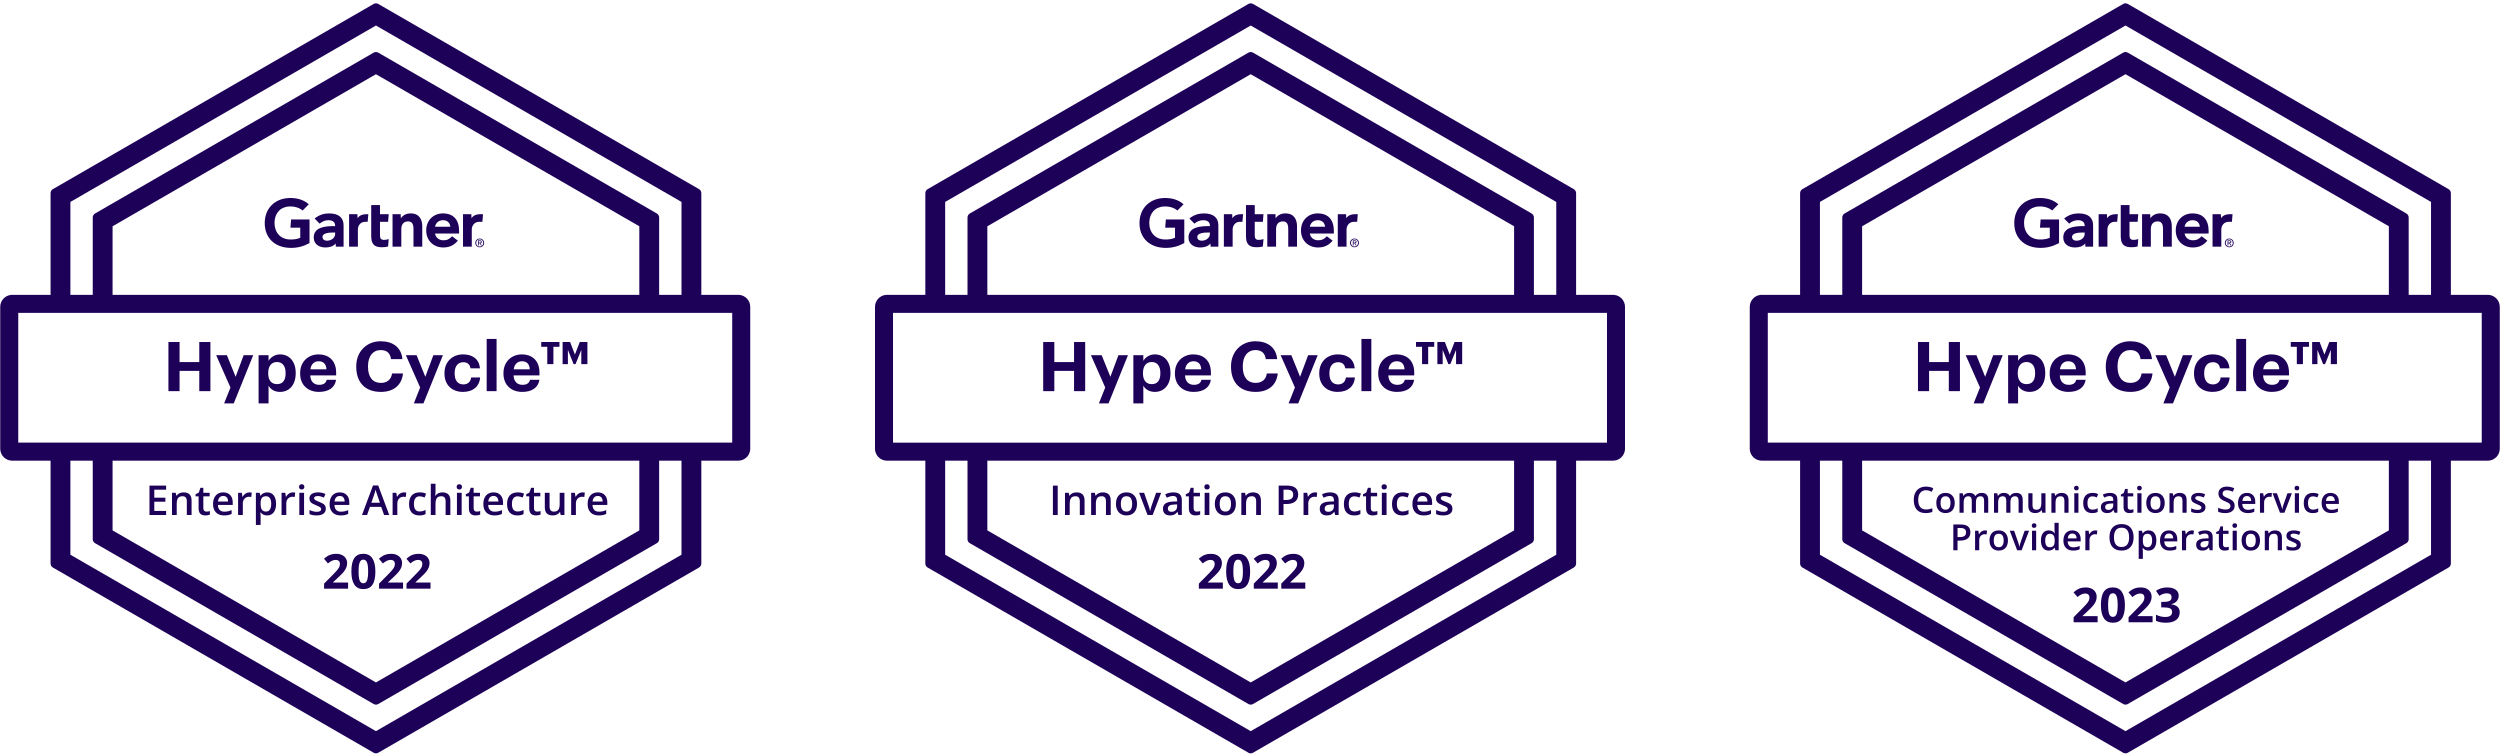 <svg width="500" height="151" viewBox="0 0 500 151" fill="none" xmlns="http://www.w3.org/2000/svg">
<path d="M96.604 42.84L96.478 44.357H95.858C94.869 44.357 94.355 45.15 94.355 45.91V49.335H92.602V42.84H94.263L94.3 43.651C94.649 43.095 95.258 42.84 96.01 42.84H96.604ZM84.452 49.335H82.697V45.902C82.697 45.183 82.635 44.278 81.624 44.278C80.65 44.278 80.262 44.98 80.262 45.799V49.335H78.508V42.84H80.134L80.171 43.671C80.52 43.115 81.169 42.682 82.126 42.682C83.894 42.682 84.452 43.944 84.452 45.257V49.335ZM77.743 47.818L77.62 49.296C77.2 49.409 76.826 49.449 76.374 49.449C74.721 49.449 74.242 48.691 74.242 47.168V41.009H75.996V42.84H77.742L77.62 44.357H75.996V47.036C75.996 47.647 76.164 47.977 76.791 47.977C77.063 47.977 77.367 47.945 77.743 47.818ZM73.666 42.84L73.53 44.357H73.053C72.066 44.357 71.575 45.149 71.575 45.91V49.335H69.821V42.84H71.482L71.517 43.651C71.867 43.095 72.477 42.84 73.229 42.84H73.666ZM61.904 48.616C60.715 49.252 59.526 49.619 57.956 49.574C55.046 49.485 52.946 47.678 52.946 44.625C52.946 41.586 55.066 39.645 57.958 39.599C59.423 39.577 60.735 39.949 61.76 40.853L60.525 42.102C59.891 41.562 58.957 41.245 57.842 41.296C56.022 41.381 54.926 42.703 54.902 44.521C54.878 46.491 56.086 47.849 57.974 47.898C58.863 47.92 59.499 47.801 60.05 47.554V45.54H58.087L58.22 43.889H61.904V48.616ZM91.819 46.705H87.009C87.146 47.535 87.799 48.034 88.611 48.057C89.401 48.078 89.843 47.84 90.421 47.255L91.565 48.127C90.752 49.129 89.776 49.494 88.664 49.494C86.708 49.494 85.243 48.126 85.243 46.088C85.243 44.051 86.701 42.682 88.591 42.682C90.674 42.682 91.819 43.944 91.819 46.184V46.705ZM90.062 45.347C90.008 44.527 89.393 44.008 88.546 44.041C87.694 44.073 87.127 44.628 87.009 45.347H90.062ZM68.717 45.082V49.335H67.17L67.132 48.695C66.657 49.282 65.887 49.494 65.094 49.494C63.899 49.494 62.771 48.905 62.747 47.533C62.711 45.377 65.174 45.224 66.72 45.224H67.029V45.139C67.029 44.426 66.557 44.041 65.669 44.041C65.031 44.041 64.402 44.297 63.936 44.733L62.924 43.705C63.843 42.96 64.799 42.682 65.818 42.682C67.83 42.682 68.717 43.612 68.717 45.082ZM67.029 46.503H66.785C65.954 46.505 64.496 46.545 64.501 47.414C64.509 48.637 67.029 48.249 67.029 46.773V46.503ZM95.236 48.58C95.236 48.166 95.548 47.855 95.948 47.855C96.343 47.855 96.655 48.166 96.655 48.58C96.655 49 96.343 49.311 95.948 49.311C95.548 49.311 95.236 49 95.236 48.58ZM95.948 49.456C96.424 49.456 96.83 49.086 96.83 48.58C96.83 48.078 96.424 47.709 95.948 47.709C95.467 47.709 95.06 48.078 95.06 48.58C95.06 49.086 95.467 49.456 95.948 49.456ZM95.763 48.65H95.939L96.204 49.086H96.375L96.089 48.643C96.237 48.624 96.35 48.545 96.35 48.365C96.35 48.166 96.232 48.078 95.994 48.078H95.611V49.086H95.763V48.65ZM95.763 48.52V48.208H95.97C96.077 48.208 96.19 48.231 96.19 48.356C96.19 48.511 96.075 48.52 95.946 48.52H95.763Z" fill="#1D0058"/>
<path d="M3.652 88.526H146.442V62.575H3.652V88.526ZM150.048 89.729L150.036 89.975C149.921 91.107 149.021 92.007 147.889 92.121L147.643 92.133H2.451L2.205 92.121C1.073 92.007 0.172 91.107 0.057 89.975L0.045 89.729V61.374C0.045 60.129 0.992 59.103 2.205 58.98L2.451 58.968H147.643L147.889 58.98C149.102 59.103 150.048 60.129 150.048 61.374V89.729Z" fill="#1D0058"/>
<path d="M108.248 69.366V68.404H111.89V69.366H110.68V72.829H109.457V69.366H108.248ZM114.02 68.404L114.982 70.919L115.957 68.404H117.483V72.829H116.26V69.971L115.105 72.829H114.721L113.58 69.971V72.829H112.522V68.404H114.02Z" fill="#1D0058"/>
<path d="M104.444 78.381C102.273 78.381 100.693 77.02 100.693 74.725V74.616C100.693 72.348 102.3 70.878 104.389 70.878C106.245 70.878 107.894 71.963 107.894 74.533V75.083H102.713C102.768 76.278 103.414 76.966 104.499 76.966C105.42 76.966 105.874 76.567 105.997 75.962H107.88C107.646 77.515 106.409 78.381 104.444 78.381ZM105.956 73.86C105.887 72.774 105.338 72.252 104.389 72.252C103.496 72.252 102.891 72.843 102.74 73.86H105.956Z" fill="#1D0058"/>
<path d="M99.315 67.786V78.23H97.336V67.786H99.315Z" fill="#1D0058"/>
<path d="M92.593 78.381C90.49 78.381 88.896 77.076 88.896 74.725V74.616C88.896 72.293 90.559 70.878 92.607 70.878C94.269 70.878 95.809 71.606 95.987 73.667H94.105C93.967 72.829 93.459 72.444 92.648 72.444C91.617 72.444 90.93 73.214 90.93 74.588V74.698C90.93 76.141 91.576 76.883 92.689 76.883C93.486 76.883 94.132 76.416 94.228 75.495H96.028C95.919 77.199 94.682 78.381 92.593 78.381Z" fill="#1D0058"/>
<path d="M81.174 71.043H83.317L85.063 75.358L86.671 71.043H88.581L84.692 80.676H82.768L84.032 77.501L81.174 71.043Z" fill="#1D0058"/>
<path d="M76.185 78.381C72.969 78.381 71.251 76.402 71.251 73.379V73.269C71.251 70.287 73.34 68.253 76.13 68.253C78.493 68.253 80.252 69.407 80.486 71.826H78.205C78.04 70.644 77.38 70.012 76.143 70.012C74.591 70.012 73.601 71.221 73.601 73.255V73.365C73.601 75.399 74.535 76.581 76.157 76.581C77.38 76.581 78.232 75.962 78.411 74.698H80.596C80.349 77.13 78.603 78.381 76.185 78.381Z" fill="#1D0058"/>
<path d="M63.781 78.381C61.609 78.381 60.029 77.02 60.029 74.725V74.616C60.029 72.348 61.637 70.878 63.726 70.878C65.581 70.878 67.23 71.963 67.23 74.533V75.083H62.049C62.104 76.278 62.75 76.966 63.836 76.966C64.757 76.966 65.21 76.567 65.334 75.962H67.216C66.983 77.515 65.746 78.381 63.781 78.381ZM65.292 73.86C65.224 72.774 64.674 72.252 63.726 72.252C62.833 72.252 62.228 72.843 62.077 73.86H65.292Z" fill="#1D0058"/>
<path d="M53.712 71.043V72.169C54.11 71.482 54.948 70.878 56.007 70.878C57.766 70.878 59.14 72.183 59.14 74.561V74.671C59.14 77.048 57.793 78.381 56.007 78.381C54.893 78.381 54.083 77.831 53.712 77.13V80.676H51.719V71.043H53.712ZM55.416 76.828C56.515 76.828 57.12 76.086 57.12 74.684V74.574C57.12 73.118 56.405 72.403 55.402 72.403C54.357 72.403 53.643 73.131 53.643 74.574V74.684C53.643 76.127 54.33 76.828 55.416 76.828Z" fill="#1D0058"/>
<path d="M43.234 71.043H45.378L47.124 75.358L48.731 71.043H50.642L46.753 80.676H44.829L46.093 77.501L43.234 71.043Z" fill="#1D0058"/>
<path d="M35.912 68.404V72.417H39.856V68.404H42.083V78.23H39.856V74.176H35.912V78.23H33.686V68.404H35.912Z" fill="#1D0058"/>
<path d="M119.733 103.086C119.041 103.086 118.499 102.884 118.108 102.482C117.719 102.077 117.524 101.52 117.524 100.812C117.524 100.085 117.705 99.514 118.068 99.098C118.43 98.683 118.927 98.475 119.56 98.475C120.148 98.475 120.612 98.653 120.952 99.01C121.293 99.367 121.463 99.857 121.463 100.482V100.993H118.498C118.512 101.425 118.628 101.758 118.848 101.991C119.068 102.222 119.378 102.337 119.778 102.337C120.04 102.337 120.285 102.313 120.51 102.265C120.738 102.214 120.982 102.131 121.242 102.015V102.784C121.011 102.894 120.778 102.972 120.542 103.017C120.306 103.063 120.036 103.086 119.733 103.086ZM119.56 99.191C119.26 99.191 119.018 99.286 118.836 99.476C118.656 99.667 118.549 99.945 118.514 100.309H120.534C120.529 99.942 120.44 99.664 120.268 99.476C120.097 99.286 119.861 99.191 119.56 99.191Z" fill="#1D0058"/>
<path d="M116.49 98.475C116.681 98.475 116.838 98.488 116.961 98.515L116.869 99.396C116.735 99.364 116.595 99.348 116.45 99.348C116.072 99.348 115.765 99.471 115.529 99.718C115.295 99.965 115.179 100.285 115.179 100.679V103.005H114.233V98.555H114.974L115.098 99.34H115.147C115.294 99.074 115.486 98.864 115.722 98.708C115.961 98.552 116.217 98.475 116.49 98.475Z" fill="#1D0058"/>
<path d="M112.141 103.005L112.008 102.422H111.96C111.829 102.628 111.641 102.79 111.397 102.908C111.155 103.027 110.879 103.086 110.568 103.086C110.029 103.086 109.626 102.951 109.361 102.683C109.095 102.415 108.962 102.009 108.962 101.464V98.555H109.916V101.299C109.916 101.64 109.986 101.896 110.125 102.068C110.265 102.237 110.483 102.321 110.781 102.321C111.178 102.321 111.469 102.203 111.654 101.967C111.842 101.728 111.936 101.33 111.936 100.772V98.555H112.885V103.005H112.141Z" fill="#1D0058"/>
<path d="M107.417 102.321C107.648 102.321 107.879 102.285 108.109 102.212V102.925C108.005 102.97 107.869 103.008 107.703 103.037C107.539 103.069 107.369 103.086 107.192 103.086C106.296 103.086 105.848 102.613 105.848 101.669V99.271H105.241V98.853L105.893 98.507L106.214 97.565H106.798V98.555H108.065V99.271H106.798V101.653C106.798 101.881 106.854 102.05 106.967 102.16C107.082 102.267 107.232 102.321 107.417 102.321Z" fill="#1D0058"/>
<path d="M103.474 103.086C102.801 103.086 102.289 102.89 101.937 102.498C101.589 102.104 101.414 101.539 101.414 100.804C101.414 100.056 101.597 99.481 101.962 99.078C102.329 98.676 102.859 98.475 103.551 98.475C104.02 98.475 104.443 98.562 104.818 98.736L104.533 99.497C104.133 99.341 103.803 99.263 103.543 99.263C102.773 99.263 102.388 99.774 102.388 100.796C102.388 101.295 102.483 101.671 102.674 101.923C102.867 102.172 103.149 102.297 103.519 102.297C103.94 102.297 104.338 102.192 104.714 101.983V102.808C104.545 102.907 104.364 102.978 104.17 103.021C103.98 103.064 103.748 103.086 103.474 103.086Z" fill="#1D0058"/>
<path d="M98.876 103.086C98.183 103.086 97.642 102.884 97.25 102.482C96.861 102.077 96.667 101.52 96.667 100.812C96.667 100.085 96.848 99.514 97.21 99.098C97.572 98.683 98.07 98.475 98.703 98.475C99.29 98.475 99.754 98.653 100.095 99.01C100.435 99.367 100.606 99.857 100.606 100.482V100.993H97.64C97.654 101.425 97.77 101.758 97.99 101.991C98.21 102.222 98.52 102.337 98.92 102.337C99.183 102.337 99.427 102.313 99.652 102.265C99.88 102.214 100.124 102.131 100.384 102.015V102.784C100.154 102.894 99.92 102.972 99.684 103.017C99.448 103.063 99.179 103.086 98.876 103.086ZM98.703 99.191C98.402 99.191 98.161 99.286 97.978 99.476C97.799 99.667 97.691 99.945 97.656 100.309H99.676C99.671 99.942 99.582 99.664 99.411 99.476C99.239 99.286 99.003 99.191 98.703 99.191Z" fill="#1D0058"/>
<path d="M95.347 102.321C95.578 102.321 95.808 102.285 96.039 102.212V102.925C95.934 102.97 95.799 103.008 95.633 103.037C95.469 103.069 95.299 103.086 95.122 103.086C94.226 103.086 93.778 102.613 93.778 101.669V99.271H93.17V98.853L93.822 98.507L94.144 97.565H94.727V98.555H95.995V99.271H94.727V101.653C94.727 101.881 94.784 102.05 94.896 102.16C95.012 102.267 95.162 102.321 95.347 102.321Z" fill="#1D0058"/>
<path d="M92.333 103.005H91.388V98.555H92.333V103.005ZM91.332 97.376C91.332 97.207 91.377 97.077 91.468 96.986C91.562 96.895 91.695 96.849 91.867 96.849C92.033 96.849 92.162 96.895 92.253 96.986C92.347 97.077 92.394 97.207 92.394 97.376C92.394 97.537 92.347 97.665 92.253 97.758C92.162 97.85 92.033 97.895 91.867 97.895C91.695 97.895 91.562 97.85 91.468 97.758C91.377 97.665 91.332 97.537 91.332 97.376Z" fill="#1D0058"/>
<path d="M90.072 103.005H89.123V100.269C89.123 99.926 89.053 99.67 88.913 99.501C88.777 99.332 88.558 99.247 88.258 99.247C87.861 99.247 87.568 99.367 87.38 99.605C87.195 99.841 87.103 100.238 87.103 100.796V103.005H86.157V96.745H87.103V98.334C87.103 98.589 87.087 98.861 87.055 99.15H87.115C87.244 98.936 87.422 98.77 87.65 98.652C87.881 98.534 88.149 98.475 88.455 98.475C89.533 98.475 90.072 99.018 90.072 100.104V103.005Z" fill="#1D0058"/>
<path d="M83.872 103.086C83.199 103.086 82.686 102.89 82.335 102.498C81.986 102.104 81.812 101.539 81.812 100.804C81.812 100.056 81.994 99.481 82.359 99.078C82.727 98.676 83.256 98.475 83.948 98.475C84.418 98.475 84.84 98.562 85.216 98.736L84.93 99.497C84.531 99.341 84.201 99.263 83.94 99.263C83.171 99.263 82.786 99.774 82.786 100.796C82.786 101.295 82.881 101.671 83.071 101.923C83.264 102.172 83.546 102.297 83.916 102.297C84.337 102.297 84.736 102.192 85.111 101.983V102.808C84.942 102.907 84.761 102.978 84.568 103.021C84.378 103.064 84.146 103.086 83.872 103.086Z" fill="#1D0058"/>
<path d="M80.778 98.475C80.968 98.475 81.125 98.488 81.249 98.515L81.156 99.396C81.022 99.364 80.882 99.348 80.738 99.348C80.359 99.348 80.052 99.471 79.816 99.718C79.583 99.965 79.466 100.285 79.466 100.679V103.005H78.521V98.555H79.261L79.386 99.34H79.434C79.582 99.074 79.773 98.864 80.009 98.708C80.248 98.552 80.504 98.475 80.778 98.475Z" fill="#1D0058"/>
<path d="M76.823 103.005L76.235 101.372H73.986L73.411 103.005H72.397L74.598 97.099H75.644L77.845 103.005H76.823ZM75.982 100.543L75.431 98.941C75.391 98.834 75.334 98.665 75.262 98.434C75.192 98.204 75.144 98.035 75.117 97.927C75.044 98.257 74.939 98.618 74.799 99.01L74.268 100.543H75.982Z" fill="#1D0058"/>
<path d="M68.128 103.086C67.436 103.086 66.894 102.884 66.503 102.482C66.114 102.077 65.919 101.52 65.919 100.812C65.919 100.085 66.1 99.514 66.462 99.098C66.825 98.683 67.322 98.475 67.955 98.475C68.543 98.475 69.007 98.653 69.347 99.01C69.688 99.367 69.858 99.857 69.858 100.482V100.993H66.893C66.906 101.425 67.023 101.758 67.243 101.991C67.463 102.222 67.773 102.337 68.172 102.337C68.435 102.337 68.679 102.313 68.905 102.265C69.133 102.214 69.377 102.131 69.637 102.015V102.784C69.406 102.894 69.173 102.972 68.937 103.017C68.701 103.063 68.431 103.086 68.128 103.086ZM67.955 99.191C67.655 99.191 67.413 99.286 67.231 99.476C67.051 99.667 66.944 99.945 66.909 100.309H68.929C68.923 99.942 68.835 99.664 68.663 99.476C68.492 99.286 68.255 99.191 67.955 99.191Z" fill="#1D0058"/>
<path d="M65.159 101.738C65.159 102.172 65.001 102.506 64.684 102.74C64.368 102.97 63.914 103.086 63.324 103.086C62.731 103.086 62.255 102.996 61.896 102.816V101.999C62.419 102.241 62.906 102.361 63.356 102.361C63.938 102.361 64.229 102.186 64.229 101.834C64.229 101.722 64.197 101.628 64.133 101.553C64.068 101.477 63.962 101.4 63.815 101.319C63.667 101.239 63.462 101.148 63.199 101.046C62.687 100.847 62.34 100.649 62.157 100.45C61.977 100.252 61.888 99.994 61.888 99.678C61.888 99.297 62.041 99.002 62.346 98.792C62.655 98.581 63.073 98.475 63.602 98.475C64.125 98.475 64.62 98.581 65.086 98.792L64.781 99.505C64.3 99.306 63.897 99.207 63.569 99.207C63.071 99.207 62.821 99.349 62.821 99.633C62.821 99.773 62.886 99.891 63.014 99.987C63.146 100.084 63.43 100.217 63.867 100.386C64.235 100.528 64.502 100.658 64.668 100.776C64.834 100.894 64.958 101.031 65.038 101.186C65.118 101.339 65.159 101.523 65.159 101.738Z" fill="#1D0058"/>
<path d="M60.813 103.005H59.868V98.555H60.813V103.005ZM59.812 97.376C59.812 97.207 59.857 97.077 59.948 96.986C60.042 96.895 60.175 96.849 60.347 96.849C60.513 96.849 60.642 96.895 60.733 96.986C60.827 97.077 60.874 97.207 60.874 97.376C60.874 97.537 60.827 97.665 60.733 97.758C60.642 97.85 60.513 97.895 60.347 97.895C60.175 97.895 60.042 97.85 59.948 97.758C59.857 97.665 59.812 97.537 59.812 97.376Z" fill="#1D0058"/>
<path d="M58.568 98.475C58.759 98.475 58.916 98.488 59.039 98.515L58.947 99.396C58.812 99.364 58.673 99.348 58.528 99.348C58.15 99.348 57.843 99.471 57.607 99.718C57.373 99.965 57.257 100.285 57.257 100.679V103.005H56.311V98.555H57.051L57.176 99.34H57.224C57.372 99.074 57.564 98.864 57.8 98.708C58.038 98.552 58.295 98.475 58.568 98.475Z" fill="#1D0058"/>
<path d="M53.434 103.086C52.871 103.086 52.434 102.883 52.123 102.478H52.066C52.104 102.854 52.123 103.081 52.123 103.162V104.985H51.177V98.555H51.942C51.963 98.638 52.007 98.837 52.074 99.15H52.123C52.418 98.7 52.86 98.475 53.45 98.475C54.006 98.475 54.438 98.676 54.746 99.078C55.057 99.481 55.213 100.045 55.213 100.772C55.213 101.499 55.054 102.066 54.738 102.474C54.424 102.882 53.989 103.086 53.434 103.086ZM53.205 99.247C52.829 99.247 52.554 99.357 52.38 99.577C52.209 99.797 52.123 100.148 52.123 100.631V100.772C52.123 101.314 52.209 101.707 52.38 101.951C52.552 102.192 52.832 102.313 53.221 102.313C53.548 102.313 53.8 102.179 53.977 101.911C54.154 101.642 54.243 101.26 54.243 100.764C54.243 100.265 54.154 99.888 53.977 99.633C53.803 99.376 53.546 99.247 53.205 99.247Z" fill="#1D0058"/>
<path d="M49.877 98.475C50.068 98.475 50.225 98.488 50.348 98.515L50.256 99.396C50.122 99.364 49.982 99.348 49.837 99.348C49.459 99.348 49.152 99.471 48.916 99.718C48.683 99.965 48.566 100.285 48.566 100.679V103.005H47.62V98.555H48.361L48.485 99.34H48.534C48.681 99.074 48.873 98.864 49.109 98.708C49.348 98.552 49.604 98.475 49.877 98.475Z" fill="#1D0058"/>
<path d="M44.816 103.086C44.124 103.086 43.582 102.884 43.191 102.482C42.802 102.077 42.607 101.52 42.607 100.812C42.607 100.085 42.788 99.514 43.15 99.098C43.512 98.683 44.01 98.475 44.643 98.475C45.23 98.475 45.694 98.653 46.035 99.01C46.376 99.367 46.546 99.857 46.546 100.482V100.993H43.581C43.594 101.425 43.711 101.758 43.931 101.991C44.151 102.222 44.461 102.337 44.86 102.337C45.123 102.337 45.367 102.313 45.593 102.265C45.821 102.214 46.065 102.131 46.325 102.015V102.784C46.094 102.894 45.861 102.972 45.625 103.017C45.389 103.063 45.119 103.086 44.816 103.086ZM44.643 99.191C44.343 99.191 44.101 99.286 43.919 99.476C43.739 99.667 43.632 99.945 43.597 100.309H45.617C45.611 99.942 45.523 99.664 45.351 99.476C45.179 99.286 44.943 99.191 44.643 99.191Z" fill="#1D0058"/>
<path d="M41.287 102.321C41.518 102.321 41.749 102.285 41.979 102.212V102.925C41.875 102.97 41.739 103.008 41.573 103.037C41.409 103.069 41.239 103.086 41.062 103.086C40.166 103.086 39.718 102.613 39.718 101.669V99.271H39.111V98.853L39.763 98.507L40.084 97.565H40.668V98.555H41.935V99.271H40.668V101.653C40.668 101.881 40.724 102.05 40.837 102.16C40.952 102.267 41.102 102.321 41.287 102.321Z" fill="#1D0058"/>
<path d="M38.314 103.005H37.364V100.269C37.364 99.926 37.295 99.67 37.155 99.501C37.019 99.332 36.8 99.247 36.499 99.247C36.1 99.247 35.807 99.365 35.622 99.601C35.437 99.837 35.345 100.233 35.345 100.788V103.005H34.399V98.555H35.139L35.272 99.138H35.321C35.455 98.927 35.645 98.763 35.892 98.648C36.139 98.532 36.412 98.475 36.713 98.475C37.78 98.475 38.314 99.018 38.314 100.104V103.005Z" fill="#1D0058"/>
<path d="M33.224 103.005H29.897V97.123H33.224V97.935H30.858V99.537H33.075V100.341H30.858V102.188H33.224V103.005Z" fill="#1D0058"/>
<path d="M86.103 117.731H81.303V116.721L83.026 114.978C83.537 114.456 83.87 114.094 84.027 113.894C84.183 113.69 84.296 113.502 84.365 113.33C84.434 113.158 84.468 112.979 84.468 112.795C84.468 112.519 84.392 112.314 84.238 112.179C84.088 112.045 83.886 111.977 83.632 111.977C83.366 111.977 83.108 112.038 82.858 112.16C82.607 112.283 82.346 112.456 82.073 112.682L81.284 111.747C81.622 111.459 81.903 111.256 82.125 111.137C82.347 111.018 82.59 110.927 82.853 110.864C83.116 110.799 83.41 110.766 83.736 110.766C84.165 110.766 84.543 110.844 84.872 111C85.201 111.157 85.456 111.376 85.638 111.658C85.819 111.94 85.91 112.262 85.91 112.625C85.91 112.942 85.854 113.239 85.741 113.518C85.632 113.793 85.459 114.077 85.225 114.368C84.993 114.659 84.583 115.074 83.994 115.612L83.111 116.444V116.509H86.103V117.731Z" fill="#1D0058"/>
<path d="M80.608 117.731H75.808V116.721L77.532 114.978C78.042 114.456 78.376 114.094 78.532 113.894C78.689 113.69 78.801 113.502 78.87 113.33C78.939 113.158 78.974 112.979 78.974 112.795C78.974 112.519 78.897 112.314 78.743 112.179C78.593 112.045 78.391 111.977 78.138 111.977C77.871 111.977 77.613 112.038 77.363 112.16C77.112 112.283 76.851 112.456 76.578 112.682L75.789 111.747C76.127 111.459 76.408 111.256 76.63 111.137C76.852 111.018 77.095 110.927 77.358 110.864C77.621 110.799 77.915 110.766 78.241 110.766C78.67 110.766 79.049 110.844 79.377 111C79.706 111.157 79.961 111.376 80.143 111.658C80.325 111.94 80.415 112.262 80.415 112.625C80.415 112.942 80.359 113.239 80.246 113.518C80.137 113.793 79.964 114.077 79.73 114.368C79.498 114.659 79.088 115.074 78.499 115.612L77.616 116.444V116.509H80.608V117.731Z" fill="#1D0058"/>
<path d="M75.075 114.297C75.075 115.497 74.878 116.384 74.484 116.96C74.092 117.536 73.488 117.824 72.671 117.824C71.879 117.824 71.281 117.527 70.877 116.932C70.476 116.337 70.276 115.459 70.276 114.297C70.276 113.086 70.471 112.193 70.863 111.62C71.254 111.044 71.857 110.756 72.671 110.756C73.463 110.756 74.061 111.057 74.465 111.658C74.872 112.259 75.075 113.139 75.075 114.297ZM71.717 114.297C71.717 115.14 71.789 115.744 71.933 116.11C72.081 116.473 72.326 116.655 72.671 116.655C73.009 116.655 73.253 116.47 73.403 116.101C73.554 115.731 73.629 115.13 73.629 114.297C73.629 113.455 73.552 112.851 73.399 112.485C73.249 112.115 73.006 111.93 72.671 111.93C72.329 111.93 72.085 112.115 71.938 112.485C71.791 112.851 71.717 113.455 71.717 114.297Z" fill="#1D0058"/>
<path d="M69.618 117.731H64.818V116.721L66.542 114.978C67.052 114.456 67.386 114.094 67.542 113.894C67.699 113.69 67.811 113.502 67.88 113.33C67.949 113.158 67.984 112.979 67.984 112.795C67.984 112.519 67.907 112.314 67.754 112.179C67.603 112.045 67.401 111.977 67.148 111.977C66.882 111.977 66.623 112.038 66.373 112.16C66.122 112.283 65.861 112.456 65.588 112.682L64.799 111.747C65.138 111.459 65.418 111.256 65.64 111.137C65.862 111.018 66.105 110.927 66.368 110.864C66.631 110.799 66.925 110.766 67.251 110.766C67.68 110.766 68.059 110.844 68.388 111C68.716 111.157 68.972 111.376 69.153 111.658C69.335 111.94 69.425 112.262 69.425 112.625C69.425 112.942 69.369 113.239 69.257 113.518C69.147 113.793 68.975 114.077 68.74 114.368C68.508 114.659 68.098 115.074 67.509 115.612L66.626 116.444V116.509H69.618V117.731Z" fill="#1D0058"/>
<path d="M131.829 107.833L131.822 107.956C131.784 108.238 131.617 108.491 131.366 108.636L75.653 140.801L75.543 140.855C75.316 140.949 75.062 140.949 74.835 140.855L74.725 140.801L19.012 108.636C18.761 108.491 18.594 108.238 18.556 107.956L18.549 107.833V90.713H22.514V106.077L75.188 136.489L127.863 106.077V90.713H131.829V107.833ZM74.725 10.532C75.012 10.366 75.366 10.366 75.653 10.532L131.366 42.697C131.653 42.863 131.829 43.169 131.829 43.5V60.991H127.863V45.255L75.188 14.843L22.514 45.255V60.991H18.549V43.5C18.549 43.169 18.726 42.863 19.012 42.697L74.725 10.532Z" fill="#1D0058"/>
<path d="M140.266 112.702L140.258 112.825C140.22 113.108 140.053 113.361 139.802 113.507L75.654 150.543L75.543 150.597C75.317 150.69 75.062 150.69 74.837 150.597L74.727 150.543L10.577 113.507C10.326 113.362 10.159 113.108 10.121 112.825L10.114 112.702V91.739H14.08V110.947L75.19 146.23L136.3 110.947V91.739H140.266V112.702ZM74.727 0.791C75.013 0.626 75.367 0.625 75.654 0.791L139.802 37.827C140.089 37.992 140.266 38.299 140.266 38.63V59.967H136.3V40.385L75.19 5.102L14.08 40.385V59.967H10.114V38.63C10.115 38.299 10.29 37.993 10.577 37.827L74.727 0.791Z" fill="#1D0058"/>
<path d="M271.557 42.84L271.431 44.357H270.811C269.822 44.357 269.308 45.15 269.308 45.91V49.335H267.556V42.84H269.216L269.254 43.651C269.602 43.095 270.211 42.84 270.963 42.84H271.557ZM259.405 49.335H257.65V45.902C257.65 45.183 257.588 44.278 256.577 44.278C255.603 44.278 255.215 44.98 255.215 45.799V49.335H253.461V42.84H255.087L255.124 43.671C255.473 43.115 256.122 42.682 257.079 42.682C258.847 42.682 259.405 43.944 259.405 45.257V49.335ZM252.696 47.818L252.573 49.296C252.153 49.409 251.779 49.449 251.327 49.449C249.674 49.449 249.195 48.691 249.195 47.168V41.009H250.949V42.84H252.695L252.573 44.357H250.949V47.036C250.949 47.647 251.117 47.977 251.744 47.977C252.017 47.977 252.32 47.945 252.696 47.818ZM248.619 42.84L248.483 44.357H248.006C247.019 44.357 246.529 45.149 246.529 45.91V49.335H244.774V42.84H246.435L246.47 43.651C246.82 43.095 247.43 42.84 248.182 42.84H248.619ZM236.858 48.616C235.668 49.252 234.479 49.619 232.909 49.574C229.999 49.485 227.899 47.678 227.899 44.625C227.899 41.586 230.019 39.645 232.911 39.599C234.376 39.577 235.688 39.949 236.713 40.853L235.478 42.102C234.844 41.562 233.911 41.245 232.795 41.296C230.975 41.381 229.879 42.703 229.855 44.521C229.831 46.491 231.039 47.849 232.927 47.898C233.816 47.92 234.452 47.801 235.003 47.554V45.54H233.04L233.173 43.889H236.858V48.616ZM266.772 46.705H261.963C262.1 47.535 262.752 48.034 263.564 48.057C264.354 48.078 264.796 47.84 265.374 47.255L266.519 48.127C265.705 49.129 264.729 49.494 263.617 49.494C261.661 49.494 260.196 48.127 260.196 46.088C260.196 44.051 261.654 42.682 263.544 42.682C265.627 42.682 266.772 43.944 266.772 46.184V46.705ZM265.015 45.347C264.961 44.527 264.346 44.008 263.5 44.041C262.647 44.073 262.08 44.628 261.963 45.347H265.015ZM243.67 45.082V49.335H242.123L242.085 48.695C241.61 49.283 240.84 49.494 240.047 49.494C238.852 49.494 237.724 48.905 237.7 47.533C237.665 45.377 240.127 45.224 241.673 45.224H241.982V45.139C241.982 44.426 241.51 44.041 240.622 44.041C239.984 44.041 239.355 44.297 238.889 44.733L237.877 43.705C238.796 42.96 239.752 42.682 240.771 42.682C242.783 42.682 243.67 43.612 243.67 45.082ZM241.982 46.503H241.738C240.907 46.505 239.449 46.545 239.454 47.414C239.462 48.637 241.982 48.249 241.982 46.773V46.503ZM270.189 48.58C270.189 48.166 270.501 47.855 270.901 47.855C271.296 47.855 271.608 48.166 271.608 48.58C271.608 49 271.296 49.311 270.901 49.311C270.501 49.311 270.189 49 270.189 48.58ZM270.901 49.456C271.377 49.456 271.783 49.086 271.783 48.58C271.783 48.078 271.377 47.709 270.901 47.709C270.42 47.709 270.013 48.078 270.013 48.58C270.013 49.086 270.42 49.456 270.901 49.456ZM270.716 48.65H270.892L271.157 49.086H271.328L271.042 48.643C271.19 48.624 271.303 48.545 271.303 48.365C271.303 48.166 271.185 48.078 270.947 48.078H270.564V49.086H270.716V48.65ZM270.716 48.52V48.208H270.924C271.03 48.208 271.143 48.231 271.143 48.356C271.143 48.511 271.028 48.52 270.899 48.52H270.716Z" fill="#1D0058"/>
<path d="M178.605 88.527H321.395V62.575H178.605V88.527ZM325.001 89.729L324.989 89.975C324.874 91.107 323.974 92.007 322.842 92.121L322.596 92.133H177.404L177.158 92.121C176.026 92.007 175.125 91.107 175.01 89.975L174.999 89.729V61.374C174.999 60.129 175.945 59.103 177.158 58.98L177.404 58.968H322.596L322.842 58.98C324.055 59.103 325.001 60.129 325.001 61.374V89.729Z" fill="#1D0058"/>
<path d="M283.201 69.366V68.404H286.843V69.366H285.633V72.829H284.41V69.366H283.201ZM288.973 68.404L289.935 70.919L290.911 68.404H292.436V72.829H291.213V69.971L290.059 72.829H289.674L288.533 69.971V72.829H287.475V68.404H288.973Z" fill="#1D0058"/>
<path d="M279.397 78.381C277.226 78.381 275.646 77.02 275.646 74.725V74.616C275.646 72.348 277.254 70.878 279.342 70.878C281.198 70.878 282.847 71.963 282.847 74.533V75.083H277.666C277.721 76.278 278.367 76.966 279.452 76.966C280.373 76.966 280.827 76.567 280.95 75.962H282.833C282.599 77.515 281.363 78.381 279.397 78.381ZM280.909 73.86C280.84 72.774 280.291 72.252 279.342 72.252C278.449 72.252 277.845 72.843 277.693 73.86H280.909Z" fill="#1D0058"/>
<path d="M274.268 67.786V78.23H272.289V67.786H274.268Z" fill="#1D0058"/>
<path d="M267.546 78.381C265.443 78.381 263.849 77.076 263.849 74.725V74.616C263.849 72.293 265.512 70.878 267.56 70.878C269.223 70.878 270.762 71.606 270.94 73.667H269.058C268.92 72.829 268.412 72.444 267.601 72.444C266.57 72.444 265.883 73.214 265.883 74.588V74.698C265.883 76.141 266.529 76.883 267.642 76.883C268.439 76.883 269.085 76.416 269.181 75.495H270.982C270.872 77.199 269.635 78.381 267.546 78.381Z" fill="#1D0058"/>
<path d="M256.127 71.043H258.271L260.016 75.358L261.624 71.043H263.534L259.645 80.676H257.721L258.985 77.501L256.127 71.043Z" fill="#1D0058"/>
<path d="M251.138 78.381C247.922 78.381 246.204 76.402 246.204 73.379V73.269C246.204 70.287 248.293 68.253 251.083 68.253C253.446 68.253 255.205 69.407 255.439 71.826H253.158C252.993 70.644 252.333 70.012 251.096 70.012C249.544 70.012 248.554 71.221 248.554 73.255V73.365C248.554 75.399 249.489 76.581 251.11 76.581C252.333 76.581 253.185 75.962 253.364 74.698H255.549C255.302 77.13 253.556 78.381 251.138 78.381Z" fill="#1D0058"/>
<path d="M238.734 78.381C236.563 78.381 234.982 77.02 234.982 74.725V74.616C234.982 72.348 236.59 70.878 238.679 70.878C240.534 70.878 242.183 71.963 242.183 74.533V75.083H237.002C237.057 76.278 237.703 76.966 238.789 76.966C239.71 76.966 240.163 76.567 240.287 75.962H242.17C241.936 77.515 240.699 78.381 238.734 78.381ZM240.246 73.86C240.177 72.774 239.627 72.252 238.679 72.252C237.786 72.252 237.181 72.843 237.03 73.86H240.246Z" fill="#1D0058"/>
<path d="M228.665 71.043V72.169C229.063 71.482 229.901 70.878 230.96 70.878C232.719 70.878 234.093 72.183 234.093 74.561V74.671C234.093 77.048 232.746 78.381 230.96 78.381C229.846 78.381 229.036 77.831 228.665 77.13V80.676H226.672V71.043H228.665ZM230.369 76.828C231.468 76.828 232.073 76.086 232.073 74.684V74.574C232.073 73.118 231.358 72.403 230.355 72.403C229.31 72.403 228.596 73.131 228.596 74.574V74.684C228.596 76.127 229.283 76.828 230.369 76.828Z" fill="#1D0058"/>
<path d="M218.188 71.043H220.331L222.077 75.358L223.685 71.043H225.595L221.706 80.676H219.782L221.046 77.501L218.188 71.043Z" fill="#1D0058"/>
<path d="M210.866 68.404V72.417H214.81V68.404H217.036V78.23H214.81V74.176H210.866V78.23H208.639V68.404H210.866Z" fill="#1D0058"/>
<path d="M290.485 101.738C290.485 102.172 290.327 102.506 290.01 102.74C289.694 102.97 289.241 103.086 288.65 103.086C288.058 103.086 287.582 102.996 287.222 102.816V101.999C287.745 102.241 288.232 102.361 288.683 102.361C289.265 102.361 289.556 102.186 289.556 101.834C289.556 101.722 289.524 101.628 289.459 101.553C289.395 101.477 289.289 101.4 289.141 101.319C288.994 101.239 288.789 101.148 288.526 101.046C288.013 100.847 287.666 100.649 287.484 100.45C287.304 100.252 287.214 99.994 287.214 99.678C287.214 99.297 287.367 99.002 287.673 98.793C287.981 98.581 288.4 98.475 288.928 98.475C289.451 98.475 289.946 98.581 290.413 98.793L290.107 99.505C289.627 99.306 289.223 99.207 288.896 99.207C288.397 99.207 288.147 99.349 288.147 99.633C288.147 99.773 288.212 99.891 288.341 99.987C288.472 100.084 288.756 100.217 289.194 100.386C289.561 100.528 289.828 100.658 289.994 100.776C290.161 100.894 290.284 101.031 290.364 101.186C290.445 101.339 290.485 101.523 290.485 101.738Z" fill="#1D0058"/>
<path d="M284.691 103.086C283.999 103.086 283.457 102.884 283.066 102.482C282.677 102.077 282.482 101.52 282.482 100.812C282.482 100.085 282.663 99.514 283.026 99.098C283.388 98.683 283.885 98.475 284.518 98.475C285.106 98.475 285.57 98.653 285.91 99.01C286.251 99.367 286.421 99.857 286.421 100.482V100.993H283.456C283.47 101.425 283.586 101.758 283.806 101.991C284.026 102.222 284.336 102.337 284.736 102.337C284.998 102.337 285.243 102.313 285.468 102.265C285.696 102.214 285.94 102.131 286.2 102.015V102.784C285.969 102.894 285.736 102.972 285.5 103.017C285.264 103.063 284.994 103.086 284.691 103.086ZM284.518 99.191C284.218 99.191 283.976 99.286 283.794 99.477C283.614 99.667 283.507 99.945 283.472 100.309H285.492C285.487 99.942 285.398 99.664 285.226 99.477C285.055 99.286 284.819 99.191 284.518 99.191Z" fill="#1D0058"/>
<path d="M280.463 103.086C279.789 103.086 279.277 102.89 278.926 102.498C278.577 102.104 278.403 101.539 278.403 100.804C278.403 100.056 278.585 99.481 278.95 99.078C279.317 98.676 279.847 98.475 280.539 98.475C281.008 98.475 281.431 98.562 281.806 98.736L281.521 99.497C281.121 99.341 280.791 99.263 280.531 99.263C279.761 99.263 279.376 99.774 279.376 100.796C279.376 101.295 279.471 101.671 279.662 101.923C279.855 102.172 280.137 102.297 280.507 102.297C280.928 102.297 281.326 102.192 281.702 101.983V102.808C281.533 102.907 281.352 102.978 281.159 103.021C280.968 103.064 280.736 103.086 280.463 103.086Z" fill="#1D0058"/>
<path d="M277.312 103.005H276.367V98.555H277.312V103.005ZM276.31 97.376C276.31 97.207 276.356 97.077 276.447 96.986C276.541 96.895 276.674 96.849 276.845 96.849C277.012 96.849 277.141 96.895 277.232 96.986C277.326 97.077 277.373 97.207 277.373 97.376C277.373 97.537 277.326 97.665 277.232 97.758C277.141 97.85 277.012 97.895 276.845 97.895C276.674 97.895 276.541 97.85 276.447 97.758C276.356 97.665 276.31 97.537 276.31 97.376Z" fill="#1D0058"/>
<path d="M274.781 102.321C275.012 102.321 275.243 102.285 275.473 102.212V102.925C275.369 102.97 275.233 103.008 275.067 103.037C274.904 103.069 274.733 103.086 274.556 103.086C273.66 103.086 273.212 102.613 273.212 101.669V99.271H272.605V98.853L273.257 98.507L273.578 97.565H274.162V98.555H275.429V99.271H274.162V101.653C274.162 101.881 274.218 102.05 274.331 102.16C274.446 102.267 274.596 102.321 274.781 102.321Z" fill="#1D0058"/>
<path d="M270.838 103.086C270.165 103.086 269.653 102.89 269.301 102.498C268.953 102.104 268.778 101.539 268.778 100.804C268.778 100.056 268.961 99.481 269.326 99.078C269.693 98.676 270.223 98.475 270.915 98.475C271.384 98.475 271.807 98.562 272.182 98.736L271.897 99.497C271.497 99.341 271.167 99.263 270.907 99.263C270.137 99.263 269.752 99.774 269.752 100.796C269.752 101.295 269.847 101.671 270.038 101.923C270.231 102.172 270.513 102.297 270.883 102.297C271.304 102.297 271.702 102.192 272.078 101.983V102.808C271.909 102.907 271.728 102.978 271.535 103.021C271.344 103.064 271.112 103.086 270.838 103.086Z" fill="#1D0058"/>
<path d="M267.048 103.005L266.859 102.385H266.827C266.612 102.656 266.396 102.841 266.179 102.941C265.962 103.037 265.683 103.086 265.342 103.086C264.905 103.086 264.563 102.968 264.316 102.731C264.072 102.495 263.95 102.161 263.95 101.73C263.95 101.271 264.121 100.925 264.461 100.692C264.802 100.458 265.321 100.331 266.018 100.309L266.787 100.285V100.048C266.787 99.763 266.72 99.552 266.586 99.412C266.454 99.27 266.249 99.199 265.97 99.199C265.742 99.199 265.523 99.232 265.314 99.299C265.105 99.367 264.904 99.446 264.711 99.537L264.405 98.861C264.646 98.735 264.91 98.64 265.198 98.575C265.485 98.508 265.755 98.475 266.01 98.475C266.576 98.475 267.003 98.598 267.29 98.845C267.579 99.092 267.724 99.479 267.724 100.008V103.005H267.048ZM265.64 102.361C265.983 102.361 266.258 102.266 266.465 102.076C266.674 101.883 266.779 101.613 266.779 101.267V100.881L266.207 100.905C265.762 100.921 265.438 100.996 265.234 101.13C265.033 101.262 264.932 101.464 264.932 101.738C264.932 101.936 264.991 102.09 265.109 102.2C265.227 102.308 265.404 102.361 265.64 102.361Z" fill="#1D0058"/>
<path d="M262.964 98.475C263.155 98.475 263.312 98.488 263.435 98.515L263.343 99.396C263.209 99.364 263.069 99.348 262.924 99.348C262.546 99.348 262.239 99.471 262.003 99.718C261.769 99.965 261.653 100.285 261.653 100.679V103.005H260.707V98.555H261.448L261.572 99.34H261.621C261.768 99.074 261.96 98.864 262.196 98.708C262.435 98.552 262.691 98.475 262.964 98.475Z" fill="#1D0058"/>
<path d="M259.633 98.901C259.633 99.515 259.432 99.986 259.03 100.313C258.627 100.641 258.054 100.804 257.311 100.804H256.7V103.005H255.738V97.123H257.432C258.167 97.123 258.717 97.273 259.082 97.573C259.449 97.874 259.633 98.316 259.633 98.901ZM256.7 99.996H257.211C257.704 99.996 258.067 99.91 258.297 99.738C258.528 99.566 258.643 99.298 258.643 98.933C258.643 98.595 258.54 98.343 258.333 98.177C258.127 98.011 257.805 97.927 257.368 97.927H256.7V99.996Z" fill="#1D0058"/>
<path d="M252.182 103.005H251.232V100.269C251.232 99.926 251.162 99.67 251.023 99.501C250.886 99.332 250.667 99.247 250.367 99.247C249.967 99.247 249.675 99.365 249.49 99.601C249.305 99.837 249.212 100.233 249.212 100.788V103.005H248.267V98.555H249.007L249.14 99.138H249.188C249.322 98.927 249.513 98.763 249.759 98.648C250.006 98.532 250.28 98.475 250.58 98.475C251.648 98.475 252.182 99.018 252.182 100.104V103.005Z" fill="#1D0058"/>
<path d="M247.176 100.772C247.176 101.499 246.99 102.066 246.617 102.474C246.244 102.882 245.725 103.086 245.06 103.086C244.644 103.086 244.277 102.992 243.958 102.804C243.638 102.616 243.393 102.347 243.221 101.995C243.05 101.644 242.964 101.236 242.964 100.772C242.964 100.05 243.149 99.487 243.519 99.082C243.889 98.677 244.411 98.475 245.084 98.475C245.728 98.475 246.237 98.683 246.613 99.098C246.989 99.511 247.176 100.069 247.176 100.772ZM243.937 100.772C243.937 101.799 244.317 102.313 245.076 102.313C245.827 102.313 246.203 101.799 246.203 100.772C246.203 99.755 245.824 99.247 245.068 99.247C244.671 99.247 244.383 99.379 244.203 99.641C244.026 99.904 243.937 100.281 243.937 100.772Z" fill="#1D0058"/>
<path d="M241.873 103.005H240.928V98.555H241.873V103.005ZM240.871 97.376C240.871 97.207 240.917 97.077 241.008 96.986C241.102 96.895 241.235 96.849 241.407 96.849C241.573 96.849 241.702 96.895 241.793 96.986C241.887 97.077 241.934 97.207 241.934 97.376C241.934 97.537 241.887 97.665 241.793 97.758C241.702 97.85 241.573 97.895 241.407 97.895C241.235 97.895 241.102 97.85 241.008 97.758C240.917 97.665 240.871 97.537 240.871 97.376Z" fill="#1D0058"/>
<path d="M239.343 102.321C239.573 102.321 239.804 102.285 240.035 102.212V102.925C239.93 102.97 239.795 103.008 239.628 103.037C239.465 103.069 239.294 103.086 239.117 103.086C238.221 103.086 237.773 102.613 237.773 101.669V99.271H237.166V98.853L237.818 98.507L238.14 97.565H238.723V98.555H239.99V99.271H238.723V101.653C238.723 101.881 238.779 102.05 238.892 102.16C239.007 102.267 239.157 102.321 239.343 102.321Z" fill="#1D0058"/>
<path d="M235.689 103.005L235.5 102.385H235.468C235.253 102.656 235.037 102.841 234.82 102.941C234.603 103.037 234.324 103.086 233.983 103.086C233.546 103.086 233.204 102.968 232.957 102.731C232.713 102.495 232.591 102.161 232.591 101.73C232.591 101.271 232.761 100.925 233.102 100.692C233.443 100.458 233.962 100.331 234.659 100.309L235.428 100.285V100.048C235.428 99.763 235.361 99.552 235.227 99.412C235.095 99.27 234.89 99.199 234.611 99.199C234.383 99.199 234.164 99.232 233.955 99.299C233.746 99.367 233.545 99.446 233.352 99.537L233.046 98.861C233.287 98.735 233.551 98.64 233.838 98.575C234.125 98.508 234.396 98.475 234.651 98.475C235.217 98.475 235.644 98.598 235.931 98.845C236.22 99.092 236.365 99.479 236.365 100.008V103.005H235.689ZM234.281 102.361C234.624 102.361 234.899 102.266 235.106 102.076C235.315 101.883 235.42 101.613 235.42 101.267V100.881L234.848 100.905C234.403 100.921 234.079 100.996 233.875 101.13C233.673 101.262 233.573 101.464 233.573 101.738C233.573 101.936 233.632 102.09 233.75 102.2C233.868 102.308 234.045 102.361 234.281 102.361Z" fill="#1D0058"/>
<path d="M229.509 103.005L227.819 98.555H228.817L229.722 101.142C229.878 101.577 229.972 101.928 230.004 102.196H230.036C230.06 102.003 230.154 101.652 230.318 101.142L231.223 98.555H232.229L230.531 103.005H229.509Z" fill="#1D0058"/>
<path d="M227.405 100.772C227.405 101.499 227.218 102.066 226.846 102.474C226.473 102.882 225.954 103.086 225.289 103.086C224.873 103.086 224.505 102.992 224.186 102.804C223.867 102.616 223.621 102.347 223.45 101.995C223.278 101.644 223.192 101.236 223.192 100.772C223.192 100.05 223.377 99.487 223.748 99.082C224.118 98.677 224.639 98.475 225.313 98.475C225.956 98.475 226.466 98.683 226.842 99.098C227.217 99.511 227.405 100.069 227.405 100.772ZM224.166 100.772C224.166 101.799 224.546 102.313 225.305 102.313C226.056 102.313 226.431 101.799 226.431 100.772C226.431 99.755 226.053 99.247 225.297 99.247C224.9 99.247 224.611 99.379 224.432 99.641C224.254 99.904 224.166 100.281 224.166 100.772Z" fill="#1D0058"/>
<path d="M222.142 103.005H221.193V100.269C221.193 99.926 221.123 99.67 220.983 99.501C220.847 99.332 220.628 99.247 220.328 99.247C219.928 99.247 219.636 99.365 219.45 99.601C219.265 99.837 219.173 100.233 219.173 100.788V103.005H218.227V98.555H218.968L219.1 99.138H219.149C219.283 98.927 219.473 98.763 219.72 98.648C219.967 98.532 220.24 98.475 220.541 98.475C221.608 98.475 222.142 99.018 222.142 100.104V103.005Z" fill="#1D0058"/>
<path d="M216.912 103.005H215.962V100.269C215.962 99.926 215.892 99.67 215.753 99.501C215.616 99.332 215.397 99.247 215.097 99.247C214.697 99.247 214.405 99.365 214.22 99.601C214.035 99.837 213.942 100.233 213.942 100.788V103.005H212.997V98.555H213.737L213.87 99.138H213.918C214.052 98.927 214.243 98.763 214.489 98.648C214.736 98.532 215.01 98.475 215.31 98.475C216.378 98.475 216.912 99.018 216.912 100.104V103.005Z" fill="#1D0058"/>
<path d="M210.579 103.005V97.123H211.54V103.005H210.579Z" fill="#1D0058"/>
<path d="M261.056 117.731H256.256V116.721L257.98 114.978C258.49 114.456 258.823 114.094 258.98 113.894C259.137 113.69 259.249 113.502 259.318 113.33C259.387 113.158 259.421 112.979 259.421 112.795C259.421 112.519 259.345 112.314 259.191 112.179C259.041 112.045 258.839 111.977 258.586 111.977C258.319 111.977 258.061 112.038 257.811 112.161C257.56 112.283 257.299 112.456 257.026 112.682L256.237 111.747C256.575 111.459 256.856 111.256 257.078 111.137C257.3 111.018 257.543 110.927 257.806 110.864C258.069 110.799 258.363 110.766 258.689 110.766C259.118 110.766 259.497 110.844 259.825 111C260.154 111.157 260.409 111.376 260.591 111.658C260.773 111.94 260.863 112.262 260.863 112.625C260.863 112.942 260.807 113.239 260.694 113.518C260.585 113.793 260.412 114.077 260.178 114.368C259.946 114.659 259.536 115.074 258.947 115.612L258.064 116.444V116.509H261.056V117.731Z" fill="#1D0058"/>
<path d="M255.561 117.731H250.761V116.721L252.485 114.978C252.995 114.456 253.329 114.094 253.485 113.894C253.642 113.69 253.754 113.502 253.823 113.33C253.892 113.158 253.927 112.979 253.927 112.795C253.927 112.519 253.85 112.314 253.696 112.179C253.546 112.045 253.344 111.977 253.091 111.977C252.825 111.977 252.566 112.038 252.316 112.161C252.065 112.283 251.804 112.456 251.531 112.682L250.742 111.747C251.081 111.459 251.361 111.256 251.583 111.137C251.805 111.018 252.048 110.927 252.311 110.864C252.574 110.799 252.868 110.766 253.194 110.766C253.623 110.766 254.002 110.844 254.331 111C254.659 111.157 254.914 111.376 255.096 111.658C255.278 111.94 255.368 112.262 255.368 112.625C255.368 112.942 255.312 113.239 255.199 113.518C255.09 113.793 254.918 114.077 254.683 114.368C254.451 114.659 254.041 115.074 253.452 115.612L252.569 116.444V116.509H255.561V117.731Z" fill="#1D0058"/>
<path d="M250.029 114.297C250.029 115.497 249.831 116.384 249.437 116.96C249.045 117.536 248.441 117.824 247.624 117.824C246.832 117.824 246.234 117.527 245.83 116.932C245.429 116.337 245.229 115.459 245.229 114.297C245.229 113.086 245.424 112.193 245.816 111.62C246.207 111.044 246.81 110.756 247.624 110.756C248.416 110.756 249.014 111.057 249.418 111.658C249.825 112.259 250.029 113.139 250.029 114.297ZM246.671 114.297C246.671 115.14 246.743 115.744 246.887 116.11C247.034 116.473 247.28 116.655 247.624 116.655C247.962 116.655 248.206 116.47 248.357 116.101C248.507 115.731 248.582 115.13 248.582 114.297C248.582 113.455 248.505 112.851 248.352 112.485C248.202 112.115 247.959 111.93 247.624 111.93C247.283 111.93 247.038 112.115 246.891 112.485C246.744 112.851 246.671 113.455 246.671 114.297Z" fill="#1D0058"/>
<path d="M244.571 117.731H239.771V116.721L241.495 114.978C242.005 114.456 242.339 114.094 242.495 113.894C242.652 113.69 242.765 113.502 242.834 113.33C242.902 113.158 242.937 112.979 242.937 112.795C242.937 112.519 242.86 112.314 242.707 112.179C242.556 112.045 242.354 111.977 242.101 111.977C241.835 111.977 241.576 112.038 241.326 112.161C241.075 112.283 240.814 112.456 240.542 112.682L239.753 111.747C240.091 111.459 240.371 111.256 240.593 111.137C240.816 111.018 241.058 110.927 241.321 110.864C241.584 110.799 241.879 110.766 242.204 110.766C242.633 110.766 243.012 110.844 243.341 111C243.67 111.157 243.925 111.376 244.106 111.658C244.288 111.94 244.379 112.262 244.379 112.625C244.379 112.942 244.322 113.239 244.21 113.518C244.1 113.793 243.928 114.077 243.693 114.368C243.461 114.659 243.051 115.074 242.463 115.612L241.58 116.444V116.509H244.571V117.731Z" fill="#1D0058"/>
<path d="M306.782 107.833L306.775 107.956C306.737 108.238 306.57 108.491 306.319 108.636L250.606 140.801L250.496 140.856C250.269 140.949 250.015 140.949 249.788 140.856L249.678 140.801L193.965 108.636C193.714 108.491 193.547 108.238 193.509 107.956L193.502 107.833V90.713H197.468V106.077L250.141 136.489L302.817 106.077V90.713H306.782V107.833ZM249.678 10.532C249.965 10.366 250.319 10.366 250.606 10.532L306.319 42.697C306.606 42.863 306.782 43.169 306.782 43.5V60.991H302.817V45.255L250.141 14.843L197.468 45.255V60.991H193.502V43.5C193.502 43.169 193.679 42.863 193.965 42.697L249.678 10.532Z" fill="#1D0058"/>
<path d="M315.22 112.702L315.211 112.825C315.173 113.108 315.006 113.361 314.755 113.507L250.607 150.543L250.496 150.597C250.27 150.69 250.015 150.69 249.79 150.597L249.68 150.543L185.53 113.507C185.279 113.362 185.112 113.108 185.075 112.825L185.067 112.702V91.739H189.033V110.947L250.143 146.23L311.253 110.947V91.739H315.22V112.702ZM249.68 0.791C249.967 0.626 250.32 0.625 250.607 0.791L314.755 37.827C315.042 37.993 315.219 38.299 315.22 38.63V59.967H311.253V40.385L250.143 5.102L189.033 40.385V59.967H185.067V38.63C185.068 38.299 185.244 37.993 185.53 37.827L249.68 0.791Z" fill="#1D0058"/>
<path d="M446.51 42.839L446.384 44.356H445.764C444.775 44.356 444.261 45.149 444.261 45.908V49.334H442.509V42.839H444.169L444.207 43.65C444.555 43.094 445.164 42.839 445.916 42.839H446.51ZM434.358 49.334H432.604V45.9C432.604 45.181 432.541 44.276 431.53 44.276C430.556 44.276 430.168 44.979 430.168 45.798V49.334H428.414V42.839H430.04L430.077 43.669C430.426 43.113 431.075 42.681 432.032 42.681C433.8 42.681 434.358 43.943 434.358 45.256V49.334ZM427.649 47.817L427.526 49.295C427.106 49.407 426.732 49.448 426.28 49.448C424.627 49.448 424.148 48.69 424.148 47.166V41.007H425.902V42.839H427.648L427.526 44.356H425.902V47.035C425.902 47.646 426.07 47.976 426.697 47.976C426.97 47.976 427.273 47.943 427.649 47.817ZM423.572 42.839L423.436 44.356H422.959C421.972 44.356 421.482 45.148 421.482 45.908V49.334H419.727V42.839H421.388L421.423 43.65C421.773 43.094 422.383 42.839 423.135 42.839H423.572ZM411.811 48.614C410.621 49.251 409.432 49.618 407.862 49.572C404.952 49.484 402.853 47.676 402.853 44.624C402.853 41.585 404.972 39.643 407.864 39.598C409.329 39.575 410.641 39.947 411.666 40.852L410.431 42.101C409.797 41.56 408.864 41.244 407.748 41.295C405.929 41.38 404.832 42.702 404.808 44.52C404.784 46.49 405.992 47.847 407.88 47.897C408.769 47.919 409.405 47.8 409.956 47.553V45.539H407.994L408.126 43.888H411.811V48.614ZM441.725 46.704H436.916C437.053 47.534 437.705 48.033 438.517 48.056C439.307 48.077 439.749 47.838 440.327 47.253L441.472 48.126C440.658 49.128 439.682 49.493 438.57 49.493C436.614 49.493 435.149 48.125 435.149 46.086C435.149 44.05 436.607 42.681 438.497 42.681C440.58 42.681 441.725 43.943 441.725 46.183V46.704ZM439.968 45.346C439.914 44.525 439.299 44.007 438.453 44.04C437.6 44.072 437.033 44.627 436.916 45.346H439.968ZM418.623 45.081V49.334H417.076L417.038 48.694C416.563 49.281 415.793 49.493 415 49.493C413.805 49.493 412.677 48.904 412.653 47.532C412.618 45.376 415.08 45.223 416.626 45.223H416.935V45.138C416.935 44.425 416.463 44.04 415.575 44.04C414.937 44.04 414.308 44.295 413.842 44.732L412.83 43.703C413.749 42.958 414.705 42.681 415.724 42.681C417.736 42.681 418.623 43.61 418.623 45.081ZM416.935 46.502H416.691C415.86 46.503 414.402 46.544 414.407 47.413C414.415 48.636 416.935 48.247 416.935 46.772V46.502ZM445.142 48.578C445.142 48.165 445.454 47.853 445.854 47.853C446.249 47.853 446.561 48.165 446.561 48.578C446.561 48.999 446.249 49.31 445.854 49.31C445.454 49.31 445.142 48.999 445.142 48.578ZM445.854 49.455C446.33 49.455 446.736 49.085 446.736 48.578C446.736 48.077 446.33 47.708 445.854 47.708C445.373 47.708 444.966 48.077 444.966 48.578C444.966 49.085 445.373 49.455 445.854 49.455ZM445.669 48.648H445.845L446.11 49.085H446.281L445.995 48.641C446.143 48.623 446.256 48.544 446.256 48.364C446.256 48.165 446.138 48.077 445.9 48.077H445.517V49.085H445.669V48.648ZM445.669 48.519V48.207H445.877C445.983 48.207 446.096 48.23 446.096 48.355C446.096 48.509 445.981 48.519 445.852 48.519H445.669Z" fill="#1D0058"/>
<path d="M353.558 88.525H496.348V62.574H353.558V88.525ZM499.954 89.728L499.943 89.974C499.828 91.106 498.927 92.005 497.795 92.12L497.549 92.132H352.357L352.111 92.12C350.979 92.005 350.078 91.106 349.963 89.974L349.952 89.728V61.372C349.952 60.127 350.898 59.102 352.111 58.979L352.357 58.967H497.549L497.795 58.979C499.008 59.102 499.954 60.127 499.954 61.372V89.728Z" fill="#1D0058"/>
<path d="M458.154 69.365V68.403H461.796V69.365H460.587V72.828H459.364V69.365H458.154ZM463.926 68.403L464.888 70.918L465.864 68.403H467.389V72.828H466.166V69.969L465.012 72.828H464.627L463.486 69.969V72.828H462.428V68.403H463.926Z" fill="#1D0058"/>
<path d="M454.351 78.38C452.179 78.38 450.599 77.019 450.599 74.724V74.614C450.599 72.347 452.207 70.876 454.296 70.876C456.151 70.876 457.8 71.962 457.8 74.532V75.082H452.619C452.674 76.277 453.32 76.964 454.406 76.964C455.326 76.964 455.78 76.566 455.903 75.961H457.786C457.553 77.514 456.316 78.38 454.351 78.38ZM455.862 73.859C455.794 72.773 455.244 72.251 454.296 72.251C453.402 72.251 452.798 72.842 452.647 73.859H455.862Z" fill="#1D0058"/>
<path d="M449.221 67.784V78.229H447.242V67.784H449.221Z" fill="#1D0058"/>
<path d="M442.499 78.38C440.397 78.38 438.802 77.074 438.802 74.724V74.614C438.802 72.292 440.465 70.876 442.513 70.876C444.176 70.876 445.715 71.605 445.894 73.666H444.011C443.873 72.828 443.365 72.443 442.554 72.443C441.523 72.443 440.836 73.213 440.836 74.587V74.697C440.836 76.14 441.482 76.882 442.595 76.882C443.392 76.882 444.038 76.415 444.135 75.494H445.935C445.825 77.198 444.588 78.38 442.499 78.38Z" fill="#1D0058"/>
<path d="M431.08 71.041H433.224L434.969 75.356L436.577 71.041H438.487L434.598 80.675H432.674L433.938 77.5L431.08 71.041Z" fill="#1D0058"/>
<path d="M426.091 78.38C422.875 78.38 421.157 76.401 421.157 73.378V73.268C421.157 70.286 423.246 68.252 426.036 68.252C428.4 68.252 430.159 69.406 430.392 71.825H428.111C427.946 70.643 427.286 70.011 426.05 70.011C424.497 70.011 423.507 71.22 423.507 73.254V73.364C423.507 75.398 424.442 76.58 426.063 76.58C427.286 76.58 428.138 75.961 428.317 74.697H430.502C430.255 77.129 428.51 78.38 426.091 78.38Z" fill="#1D0058"/>
<path d="M413.687 78.38C411.516 78.38 409.935 77.019 409.935 74.724V74.614C409.935 72.347 411.543 70.876 413.632 70.876C415.487 70.876 417.136 71.962 417.136 74.532V75.082H411.956C412.01 76.277 412.656 76.964 413.742 76.964C414.663 76.964 415.116 76.566 415.24 75.961H417.123C416.889 77.514 415.652 78.38 413.687 78.38ZM415.199 73.859C415.13 72.773 414.58 72.251 413.632 72.251C412.739 72.251 412.134 72.842 411.983 73.859H415.199Z" fill="#1D0058"/>
<path d="M403.618 71.041V72.168C404.016 71.481 404.855 70.876 405.913 70.876C407.672 70.876 409.046 72.182 409.046 74.559V74.669C409.046 77.047 407.699 78.38 405.913 78.38C404.8 78.38 403.989 77.83 403.618 77.129V80.675H401.625V71.041H403.618ZM405.322 76.827C406.421 76.827 407.026 76.085 407.026 74.683V74.573C407.026 73.117 406.311 72.402 405.308 72.402C404.264 72.402 403.549 73.13 403.549 74.573V74.683C403.549 76.126 404.236 76.827 405.322 76.827Z" fill="#1D0058"/>
<path d="M393.141 71.041H395.285L397.03 75.356L398.638 71.041H400.548L396.659 80.675H394.735L395.999 77.5L393.141 71.041Z" fill="#1D0058"/>
<path d="M385.819 68.403V72.416H389.763V68.403H391.989V78.229H389.763V74.175H385.819V78.229H383.592V68.403H385.819Z" fill="#1D0058"/>
<path d="M460.155 108.937C460.155 109.317 460.016 109.61 459.739 109.814C459.462 110.016 459.065 110.117 458.549 110.117C458.029 110.117 457.613 110.039 457.298 109.881V109.166C457.756 109.377 458.182 109.483 458.577 109.483C459.086 109.483 459.341 109.329 459.341 109.022C459.341 108.923 459.313 108.841 459.257 108.775C459.2 108.709 459.107 108.641 458.978 108.571C458.849 108.5 458.669 108.42 458.439 108.331C457.991 108.157 457.687 107.983 457.527 107.81C457.369 107.636 457.291 107.41 457.291 107.133C457.291 106.8 457.425 106.541 457.692 106.358C457.963 106.173 458.329 106.08 458.792 106.08C459.25 106.08 459.683 106.173 460.092 106.358L459.824 106.982C459.403 106.808 459.05 106.721 458.763 106.721C458.327 106.721 458.108 106.845 458.108 107.094C458.108 107.217 458.164 107.32 458.277 107.404C458.392 107.489 458.641 107.605 459.024 107.753C459.346 107.878 459.58 107.992 459.725 108.095C459.871 108.198 459.979 108.318 460.049 108.454C460.12 108.588 460.155 108.749 460.155 108.937Z" fill="#1D0058"/>
<path d="M456.385 110.047H455.554V107.651C455.554 107.35 455.493 107.126 455.371 106.978C455.251 106.83 455.06 106.756 454.796 106.756C454.447 106.756 454.19 106.86 454.028 107.066C453.866 107.273 453.785 107.619 453.785 108.106V110.047H452.957V106.15H453.606L453.722 106.661H453.764C453.882 106.476 454.048 106.332 454.264 106.231C454.481 106.13 454.72 106.08 454.983 106.08C455.918 106.08 456.385 106.555 456.385 107.507V110.047Z" fill="#1D0058"/>
<path d="M452.003 108.091C452.003 108.728 451.839 109.225 451.513 109.582C451.186 109.939 450.732 110.117 450.15 110.117C449.785 110.117 449.464 110.035 449.184 109.871C448.905 109.706 448.69 109.47 448.54 109.162C448.389 108.855 448.314 108.498 448.314 108.091C448.314 107.46 448.476 106.966 448.8 106.612C449.124 106.257 449.581 106.08 450.171 106.08C450.734 106.08 451.181 106.262 451.509 106.626C451.838 106.988 452.003 107.476 452.003 108.091ZM449.167 108.091C449.167 108.991 449.499 109.441 450.164 109.441C450.821 109.441 451.15 108.991 451.15 108.091C451.15 107.201 450.819 106.756 450.157 106.756C449.809 106.756 449.556 106.871 449.399 107.101C449.244 107.332 449.167 107.662 449.167 108.091Z" fill="#1D0058"/>
<path d="M447.359 110.047H446.531V106.15H447.359V110.047ZM446.482 105.118C446.482 104.97 446.522 104.856 446.602 104.776C446.684 104.696 446.8 104.656 446.951 104.656C447.096 104.656 447.209 104.696 447.289 104.776C447.371 104.856 447.412 104.97 447.412 105.118C447.412 105.259 447.371 105.37 447.289 105.453C447.209 105.533 447.096 105.572 446.951 105.572C446.8 105.572 446.684 105.533 446.602 105.453C446.522 105.37 446.482 105.259 446.482 105.118Z" fill="#1D0058"/>
<path d="M445.143 109.448C445.345 109.448 445.547 109.416 445.749 109.353V109.976C445.658 110.016 445.539 110.049 445.393 110.075C445.25 110.103 445.101 110.117 444.946 110.117C444.162 110.117 443.769 109.704 443.769 108.877V106.777H443.237V106.411L443.808 106.108L444.09 105.284H444.601V106.15H445.71V106.777H444.601V108.863C444.601 109.063 444.65 109.211 444.749 109.307C444.85 109.401 444.981 109.448 445.143 109.448Z" fill="#1D0058"/>
<path d="M441.944 110.047L441.779 109.504H441.751C441.563 109.741 441.374 109.903 441.183 109.99C440.993 110.075 440.749 110.117 440.451 110.117C440.068 110.117 439.768 110.014 439.552 109.807C439.338 109.6 439.232 109.308 439.232 108.93C439.232 108.528 439.381 108.225 439.679 108.021C439.977 107.817 440.432 107.705 441.042 107.686L441.715 107.665V107.457C441.715 107.208 441.657 107.023 441.539 106.901C441.424 106.776 441.244 106.714 441 106.714C440.801 106.714 440.609 106.743 440.426 106.802C440.243 106.861 440.067 106.93 439.897 107.01L439.63 106.418C439.841 106.308 440.072 106.224 440.324 106.168C440.575 106.109 440.812 106.08 441.035 106.08C441.531 106.08 441.904 106.188 442.156 106.404C442.409 106.62 442.536 106.959 442.536 107.422V110.047H441.944ZM440.711 109.483C441.012 109.483 441.253 109.4 441.434 109.233C441.617 109.064 441.708 108.828 441.708 108.525V108.187L441.208 108.208C440.818 108.222 440.534 108.288 440.355 108.405C440.179 108.52 440.091 108.697 440.091 108.937C440.091 109.111 440.143 109.246 440.246 109.342C440.35 109.436 440.505 109.483 440.711 109.483Z" fill="#1D0058"/>
<path d="M438.368 106.08C438.535 106.08 438.673 106.092 438.781 106.115L438.7 106.887C438.582 106.858 438.46 106.844 438.333 106.844C438.002 106.844 437.733 106.952 437.526 107.168C437.322 107.384 437.22 107.665 437.22 108.01V110.047H436.392V106.15H437.04L437.149 106.837H437.192C437.321 106.605 437.489 106.42 437.696 106.284C437.905 106.148 438.129 106.08 438.368 106.08Z" fill="#1D0058"/>
<path d="M433.936 110.117C433.33 110.117 432.856 109.941 432.513 109.589C432.173 109.234 432.002 108.747 432.002 108.127C432.002 107.49 432.161 106.99 432.478 106.626C432.795 106.262 433.231 106.08 433.785 106.08C434.299 106.08 434.706 106.236 435.004 106.548C435.302 106.861 435.451 107.291 435.451 107.838V108.285H432.855C432.867 108.663 432.969 108.955 433.161 109.159C433.354 109.361 433.625 109.462 433.975 109.462C434.205 109.462 434.419 109.441 434.616 109.399C434.816 109.354 435.03 109.281 435.258 109.18V109.853C435.056 109.949 434.851 110.017 434.645 110.057C434.438 110.097 434.202 110.117 433.936 110.117ZM433.785 106.707C433.522 106.707 433.311 106.79 433.151 106.957C432.993 107.124 432.899 107.367 432.869 107.686H434.638C434.633 107.365 434.555 107.121 434.405 106.957C434.255 106.79 434.048 106.707 433.785 106.707Z" fill="#1D0058"/>
<path d="M429.716 110.117C429.223 110.117 428.84 109.94 428.567 109.585H428.518C428.551 109.914 428.567 110.114 428.567 110.184V111.78H427.739V106.15H428.409C428.428 106.223 428.466 106.397 428.525 106.672H428.567C428.826 106.277 429.213 106.08 429.73 106.08C430.216 106.08 430.594 106.256 430.864 106.608C431.137 106.961 431.273 107.455 431.273 108.091C431.273 108.728 431.134 109.225 430.857 109.582C430.582 109.939 430.202 110.117 429.716 110.117ZM429.515 106.756C429.186 106.756 428.945 106.853 428.793 107.045C428.642 107.238 428.567 107.545 428.567 107.968V108.091C428.567 108.566 428.642 108.91 428.793 109.124C428.943 109.335 429.189 109.441 429.529 109.441C429.816 109.441 430.036 109.323 430.191 109.088C430.346 108.854 430.424 108.519 430.424 108.084C430.424 107.648 430.346 107.318 430.191 107.094C430.039 106.869 429.813 106.756 429.515 106.756Z" fill="#1D0058"/>
<path d="M426.721 107.464C426.721 108.303 426.511 108.955 426.091 109.42C425.673 109.885 425.079 110.117 424.311 110.117C423.534 110.117 422.936 109.887 422.518 109.427C422.103 108.964 421.895 108.308 421.895 107.457C421.895 106.607 422.104 105.954 422.522 105.498C422.942 105.043 423.541 104.815 424.319 104.815C425.084 104.815 425.676 105.046 426.094 105.509C426.512 105.972 426.721 106.624 426.721 107.464ZM422.79 107.464C422.79 108.098 422.918 108.58 423.174 108.909C423.43 109.235 423.809 109.399 424.311 109.399C424.812 109.399 425.189 109.236 425.442 108.912C425.698 108.588 425.826 108.106 425.826 107.464C425.826 106.833 425.7 106.353 425.446 106.027C425.195 105.7 424.819 105.537 424.319 105.537C423.814 105.537 423.432 105.7 423.174 106.027C422.918 106.353 422.79 106.833 422.79 107.464Z" fill="#1D0058"/>
<path d="M419.048 106.08C419.215 106.08 419.352 106.092 419.46 106.115L419.379 106.887C419.262 106.858 419.14 106.844 419.013 106.844C418.682 106.844 418.413 106.952 418.206 107.168C418.002 107.384 417.9 107.665 417.9 108.01V110.047H417.072V106.15H417.72L417.829 106.837H417.871C418.001 106.605 418.168 106.42 418.375 106.284C418.584 106.148 418.808 106.08 419.048 106.08Z" fill="#1D0058"/>
<path d="M414.616 110.117C414.01 110.117 413.536 109.941 413.193 109.589C412.852 109.234 412.682 108.747 412.682 108.127C412.682 107.49 412.84 106.99 413.157 106.626C413.475 106.262 413.91 106.08 414.465 106.08C414.979 106.08 415.385 106.236 415.684 106.548C415.982 106.861 416.131 107.291 416.131 107.838V108.285H413.534C413.546 108.663 413.648 108.955 413.841 109.159C414.034 109.361 414.305 109.462 414.655 109.462C414.885 109.462 415.099 109.441 415.296 109.399C415.496 109.354 415.709 109.281 415.937 109.18V109.853C415.735 109.949 415.531 110.017 415.324 110.057C415.117 110.097 414.881 110.117 414.616 110.117ZM414.465 106.707C414.201 106.707 413.99 106.79 413.83 106.957C413.673 107.124 413.579 107.367 413.549 107.686H415.317C415.312 107.365 415.235 107.121 415.085 106.957C414.934 106.79 414.728 106.707 414.465 106.707Z" fill="#1D0058"/>
<path d="M409.733 110.117C409.247 110.117 408.868 109.941 408.595 109.589C408.323 109.236 408.186 108.742 408.186 108.106C408.186 107.467 408.324 106.97 408.599 106.615C408.876 106.258 409.259 106.08 409.747 106.08C410.259 106.08 410.649 106.269 410.917 106.647H410.959C410.919 106.368 410.899 106.147 410.899 105.985V104.565H411.731V110.047H411.082L410.938 109.536H410.899C410.634 109.923 410.245 110.117 409.733 110.117ZM409.955 109.448C410.296 109.448 410.543 109.353 410.698 109.162C410.853 108.97 410.933 108.659 410.938 108.229V108.113C410.938 107.622 410.858 107.273 410.698 107.066C410.539 106.86 410.289 106.756 409.948 106.756C409.657 106.756 409.432 106.875 409.275 107.112C409.118 107.347 409.039 107.683 409.039 108.12C409.039 108.552 409.115 108.882 409.268 109.11C409.421 109.335 409.65 109.448 409.955 109.448Z" fill="#1D0058"/>
<path d="M407.232 110.047H406.404V106.15H407.232V110.047ZM406.354 105.118C406.354 104.97 406.394 104.856 406.474 104.776C406.556 104.696 406.673 104.656 406.823 104.656C406.969 104.656 407.081 104.696 407.161 104.776C407.243 104.856 407.285 104.97 407.285 105.118C407.285 105.259 407.243 105.37 407.161 105.453C407.081 105.533 406.969 105.572 406.823 105.572C406.673 105.572 406.556 105.533 406.474 105.453C406.394 105.37 406.354 105.259 406.354 105.118Z" fill="#1D0058"/>
<path d="M403.43 110.047L401.951 106.15H402.824L403.617 108.416C403.753 108.796 403.835 109.104 403.864 109.339H403.892C403.913 109.17 403.995 108.862 404.138 108.416L404.931 106.15H405.812L404.325 110.047H403.43Z" fill="#1D0058"/>
<path d="M401.588 108.091C401.588 108.728 401.425 109.225 401.098 109.582C400.772 109.939 400.317 110.117 399.735 110.117C399.371 110.117 399.049 110.035 398.769 109.871C398.49 109.706 398.275 109.47 398.125 109.162C397.974 108.855 397.899 108.498 397.899 108.091C397.899 107.46 398.061 106.966 398.385 106.612C398.709 106.257 399.166 106.08 399.756 106.08C400.319 106.08 400.766 106.262 401.095 106.626C401.423 106.988 401.588 107.476 401.588 108.091ZM398.752 108.091C398.752 108.991 399.084 109.441 399.749 109.441C400.406 109.441 400.735 108.991 400.735 108.091C400.735 107.201 400.404 106.756 399.742 106.756C399.394 106.756 399.142 106.871 398.984 107.101C398.829 107.332 398.752 107.662 398.752 108.091Z" fill="#1D0058"/>
<path d="M396.994 106.08C397.16 106.08 397.298 106.092 397.406 106.115L397.325 106.887C397.207 106.858 397.085 106.844 396.958 106.844C396.627 106.844 396.358 106.952 396.152 107.168C395.947 107.384 395.845 107.665 395.845 108.01V110.047H395.017V106.15H395.666L395.775 106.837H395.817C395.946 106.605 396.114 106.42 396.321 106.284C396.53 106.148 396.754 106.08 396.994 106.08Z" fill="#1D0058"/>
<path d="M394.077 106.453C394.077 106.991 393.9 107.403 393.548 107.69C393.196 107.976 392.694 108.12 392.044 108.12H391.508V110.047H390.666V104.896H392.15C392.793 104.896 393.275 105.028 393.594 105.291C393.916 105.554 394.077 105.941 394.077 106.453ZM391.508 107.412H391.956C392.388 107.412 392.705 107.336 392.907 107.186C393.109 107.036 393.21 106.801 393.21 106.481C393.21 106.185 393.12 105.965 392.939 105.819C392.758 105.673 392.476 105.601 392.093 105.601H391.508V107.412Z" fill="#1D0058"/>
<path d="M466.257 102.617C465.651 102.617 465.177 102.441 464.834 102.089C464.493 101.734 464.323 101.247 464.323 100.627C464.323 99.99 464.481 99.49 464.798 99.126C465.115 98.762 465.551 98.58 466.105 98.58C466.62 98.58 467.026 98.736 467.324 99.048C467.623 99.361 467.772 99.79 467.772 100.338V100.785H465.175C465.187 101.163 465.289 101.454 465.482 101.659C465.674 101.861 465.946 101.962 466.296 101.962C466.526 101.962 466.74 101.941 466.937 101.898C467.137 101.854 467.35 101.781 467.578 101.68V102.353C467.376 102.449 467.172 102.517 466.965 102.557C466.758 102.597 466.522 102.617 466.257 102.617ZM466.105 99.207C465.842 99.207 465.631 99.29 465.471 99.457C465.314 99.624 465.22 99.867 465.189 100.186H466.958C466.953 99.864 466.876 99.621 466.726 99.457C466.575 99.29 466.368 99.207 466.105 99.207Z" fill="#1D0058"/>
<path d="M462.554 102.617C461.965 102.617 461.516 102.446 461.208 102.103C460.903 101.757 460.75 101.263 460.75 100.62C460.75 99.964 460.91 99.46 461.23 99.108C461.551 98.756 462.015 98.58 462.621 98.58C463.032 98.58 463.402 98.656 463.731 98.809L463.481 99.475C463.131 99.338 462.842 99.27 462.614 99.27C461.94 99.27 461.603 99.718 461.603 100.612C461.603 101.049 461.686 101.378 461.853 101.599C462.022 101.817 462.269 101.927 462.593 101.927C462.962 101.927 463.31 101.835 463.639 101.652V102.374C463.491 102.461 463.333 102.523 463.164 102.561C462.997 102.598 462.794 102.617 462.554 102.617Z" fill="#1D0058"/>
<path d="M459.796 102.547H458.968V98.65H459.796V102.547ZM458.918 97.618C458.918 97.47 458.958 97.356 459.038 97.276C459.12 97.196 459.237 97.156 459.387 97.156C459.533 97.156 459.645 97.196 459.725 97.276C459.807 97.356 459.849 97.47 459.849 97.618C459.849 97.759 459.807 97.87 459.725 97.953C459.645 98.032 459.533 98.072 459.387 98.072C459.237 98.072 459.12 98.032 459.038 97.953C458.958 97.87 458.918 97.759 458.918 97.618Z" fill="#1D0058"/>
<path d="M455.994 102.547L454.515 98.65H455.388L456.181 100.915C456.317 101.296 456.399 101.604 456.428 101.838H456.456C456.477 101.669 456.559 101.362 456.702 100.915L457.495 98.65H458.376L456.889 102.547H455.994Z" fill="#1D0058"/>
<path d="M453.969 98.58C454.135 98.58 454.273 98.591 454.381 98.615L454.3 99.386C454.182 99.358 454.06 99.344 453.933 99.344C453.602 99.344 453.333 99.452 453.127 99.668C452.922 99.884 452.82 100.165 452.82 100.51V102.547H451.992V98.65H452.64L452.75 99.337H452.792C452.921 99.105 453.089 98.92 453.296 98.784C453.505 98.648 453.729 98.58 453.969 98.58Z" fill="#1D0058"/>
<path d="M449.537 102.617C448.931 102.617 448.456 102.441 448.113 102.089C447.773 101.734 447.602 101.247 447.602 100.627C447.602 99.99 447.761 99.49 448.078 99.126C448.395 98.762 448.831 98.58 449.385 98.58C449.899 98.58 450.306 98.736 450.604 99.048C450.902 99.361 451.051 99.79 451.051 100.338V100.785H448.455C448.467 101.163 448.569 101.454 448.761 101.659C448.954 101.861 449.225 101.962 449.575 101.962C449.805 101.962 450.019 101.941 450.216 101.898C450.416 101.854 450.63 101.781 450.858 101.68V102.353C450.656 102.449 450.451 102.517 450.245 102.557C450.038 102.597 449.802 102.617 449.537 102.617ZM449.385 99.207C449.122 99.207 448.911 99.29 448.751 99.457C448.594 99.624 448.5 99.867 448.469 100.186H450.238C450.233 99.864 450.155 99.621 450.005 99.457C449.855 99.29 449.648 99.207 449.385 99.207Z" fill="#1D0058"/>
<path d="M446.926 101.148C446.926 101.606 446.76 101.965 446.429 102.226C446.098 102.487 445.641 102.617 445.059 102.617C444.476 102.617 443.999 102.527 443.628 102.346V101.55C443.863 101.66 444.112 101.747 444.375 101.81C444.641 101.874 444.887 101.905 445.115 101.905C445.449 101.905 445.694 101.842 445.851 101.715C446.011 101.588 446.091 101.418 446.091 101.204C446.091 101.012 446.018 100.848 445.873 100.715C445.727 100.581 445.426 100.422 444.971 100.239C444.501 100.049 444.17 99.832 443.977 99.587C443.785 99.343 443.688 99.049 443.688 98.707C443.688 98.277 443.841 97.939 444.146 97.692C444.452 97.445 444.861 97.322 445.376 97.322C445.869 97.322 446.36 97.43 446.848 97.646L446.581 98.333C446.123 98.14 445.714 98.044 445.355 98.044C445.082 98.044 444.876 98.104 444.735 98.224C444.594 98.341 444.523 98.498 444.523 98.692C444.523 98.826 444.551 98.941 444.608 99.038C444.664 99.132 444.757 99.221 444.886 99.305C445.015 99.39 445.248 99.501 445.584 99.64C445.962 99.797 446.239 99.944 446.415 100.08C446.591 100.217 446.72 100.371 446.803 100.542C446.885 100.713 446.926 100.915 446.926 101.148Z" fill="#1D0058"/>
<path d="M441.095 101.437C441.095 101.817 440.957 102.11 440.68 102.314C440.402 102.516 440.005 102.617 439.489 102.617C438.97 102.617 438.553 102.538 438.238 102.381V101.666C438.696 101.877 439.122 101.983 439.517 101.983C440.027 101.983 440.281 101.829 440.281 101.521C440.281 101.423 440.253 101.341 440.197 101.275C440.141 101.209 440.048 101.141 439.919 101.07C439.789 101 439.61 100.92 439.38 100.831C438.931 100.657 438.627 100.483 438.467 100.309C438.31 100.136 438.231 99.91 438.231 99.633C438.231 99.299 438.365 99.041 438.633 98.858C438.903 98.672 439.269 98.58 439.732 98.58C440.19 98.58 440.623 98.672 441.032 98.858L440.764 99.482C440.344 99.308 439.99 99.221 439.704 99.221C439.267 99.221 439.048 99.345 439.048 99.594C439.048 99.716 439.105 99.82 439.218 99.904C439.333 99.989 439.582 100.105 439.964 100.253C440.286 100.378 440.52 100.492 440.665 100.595C440.811 100.698 440.919 100.818 440.99 100.954C441.06 101.088 441.095 101.249 441.095 101.437Z" fill="#1D0058"/>
<path d="M437.326 102.547H436.494V100.151C436.494 99.85 436.433 99.626 436.311 99.478C436.191 99.33 436 99.256 435.737 99.256C435.387 99.256 435.131 99.359 434.969 99.566C434.807 99.773 434.726 100.119 434.726 100.605V102.547H433.898V98.65H434.546L434.662 99.161H434.704C434.822 98.975 434.989 98.832 435.205 98.731C435.421 98.63 435.66 98.58 435.923 98.58C436.858 98.58 437.326 99.055 437.326 100.006V102.547Z" fill="#1D0058"/>
<path d="M432.943 100.591C432.943 101.228 432.78 101.725 432.453 102.082C432.127 102.439 431.672 102.617 431.09 102.617C430.726 102.617 430.404 102.535 430.125 102.37C429.845 102.206 429.63 101.97 429.48 101.662C429.329 101.355 429.254 100.998 429.254 100.591C429.254 99.96 429.416 99.466 429.74 99.112C430.065 98.757 430.521 98.58 431.111 98.58C431.675 98.58 432.121 98.762 432.45 99.126C432.779 99.487 432.943 99.976 432.943 100.591ZM430.107 100.591C430.107 101.491 430.439 101.941 431.104 101.941C431.762 101.941 432.09 101.491 432.09 100.591C432.09 99.701 431.759 99.256 431.097 99.256C430.749 99.256 430.497 99.371 430.339 99.601C430.184 99.832 430.107 100.162 430.107 100.591Z" fill="#1D0058"/>
<path d="M428.3 102.547H427.472V98.65H428.3V102.547ZM427.422 97.618C427.422 97.47 427.462 97.356 427.542 97.276C427.624 97.196 427.741 97.156 427.891 97.156C428.037 97.156 428.149 97.196 428.229 97.276C428.311 97.356 428.352 97.47 428.352 97.618C428.352 97.759 428.311 97.87 428.229 97.953C428.149 98.032 428.037 98.072 427.891 98.072C427.741 98.072 427.624 98.032 427.542 97.953C427.462 97.87 427.422 97.759 427.422 97.618Z" fill="#1D0058"/>
<path d="M426.084 101.948C426.286 101.948 426.488 101.916 426.69 101.853V102.476C426.598 102.516 426.479 102.549 426.334 102.575C426.19 102.603 426.041 102.617 425.886 102.617C425.102 102.617 424.71 102.204 424.71 101.377V99.277H424.178V98.911L424.748 98.608L425.03 97.784H425.541V98.65H426.651V99.277H425.541V101.363C425.541 101.563 425.59 101.71 425.689 101.807C425.79 101.901 425.921 101.948 426.084 101.948Z" fill="#1D0058"/>
<path d="M422.885 102.547L422.719 102.004H422.691C422.503 102.241 422.314 102.403 422.124 102.49C421.933 102.575 421.689 102.617 421.391 102.617C421.008 102.617 420.709 102.514 420.492 102.307C420.279 102.1 420.172 101.808 420.172 101.43C420.172 101.028 420.321 100.725 420.619 100.521C420.918 100.317 421.372 100.205 421.983 100.186L422.656 100.165V99.957C422.656 99.708 422.597 99.523 422.479 99.4C422.364 99.276 422.185 99.214 421.94 99.214C421.741 99.214 421.549 99.243 421.366 99.302C421.183 99.361 421.007 99.43 420.838 99.51L420.57 98.918C420.781 98.808 421.013 98.724 421.264 98.668C421.515 98.609 421.753 98.58 421.976 98.58C422.471 98.58 422.845 98.688 423.096 98.904C423.35 99.12 423.477 99.459 423.477 99.922V102.547H422.885ZM421.652 101.983C421.952 101.983 422.193 101.9 422.374 101.733C422.557 101.564 422.649 101.328 422.649 101.025V100.686L422.148 100.708C421.758 100.722 421.474 100.787 421.296 100.905C421.12 101.02 421.032 101.197 421.032 101.437C421.032 101.611 421.083 101.746 421.187 101.842C421.29 101.936 421.445 101.983 421.652 101.983Z" fill="#1D0058"/>
<path d="M418.446 102.617C417.856 102.617 417.407 102.446 417.1 102.103C416.794 101.757 416.642 101.263 416.642 100.62C416.642 99.964 416.801 99.46 417.121 99.108C417.443 98.756 417.907 98.58 418.513 98.58C418.924 98.58 419.293 98.656 419.622 98.809L419.372 99.475C419.022 99.338 418.733 99.27 418.505 99.27C417.831 99.27 417.494 99.718 417.494 100.612C417.494 101.049 417.578 101.378 417.744 101.599C417.914 101.817 418.16 101.927 418.484 101.927C418.853 101.927 419.202 101.835 419.531 101.652V102.374C419.383 102.461 419.224 102.523 419.055 102.561C418.888 102.598 418.685 102.617 418.446 102.617Z" fill="#1D0058"/>
<path d="M415.687 102.547H414.859V98.65H415.687V102.547ZM414.81 97.618C414.81 97.47 414.85 97.356 414.93 97.276C415.012 97.196 415.128 97.156 415.278 97.156C415.424 97.156 415.537 97.196 415.617 97.276C415.699 97.356 415.74 97.47 415.74 97.618C415.74 97.759 415.699 97.87 415.617 97.953C415.537 98.032 415.424 98.072 415.278 98.072C415.128 98.072 415.012 98.032 414.93 97.953C414.85 97.87 414.81 97.759 414.81 97.618Z" fill="#1D0058"/>
<path d="M413.707 102.547H412.876V100.151C412.876 99.85 412.815 99.626 412.692 99.478C412.573 99.33 412.381 99.256 412.118 99.256C411.768 99.256 411.512 99.359 411.35 99.566C411.188 99.773 411.107 100.119 411.107 100.605V102.547H410.279V98.65H410.927L411.044 99.161H411.086C411.203 98.975 411.37 98.832 411.586 98.731C411.802 98.63 412.042 98.58 412.305 98.58C413.24 98.58 413.707 99.055 413.707 100.006V102.547Z" fill="#1D0058"/>
<path d="M408.447 102.547L408.331 102.036H408.289C408.174 102.217 408.009 102.359 407.795 102.462C407.584 102.565 407.342 102.617 407.07 102.617C406.598 102.617 406.245 102.5 406.013 102.265C405.78 102.03 405.664 101.674 405.664 101.197V98.65H406.499V101.053C406.499 101.351 406.56 101.575 406.682 101.726C406.804 101.874 406.996 101.948 407.256 101.948C407.604 101.948 407.859 101.844 408.021 101.638C408.185 101.429 408.267 101.08 408.267 100.591V98.65H409.099V102.547H408.447Z" fill="#1D0058"/>
<path d="M402.085 102.547H401.253V100.144C401.253 99.846 401.197 99.624 401.084 99.478C400.971 99.33 400.795 99.256 400.556 99.256C400.236 99.256 400.001 99.361 399.851 99.57C399.703 99.776 399.629 100.122 399.629 100.605V102.547H398.801V98.65H399.449L399.566 99.161H399.608C399.716 98.975 399.872 98.832 400.076 98.731C400.283 98.63 400.51 98.58 400.756 98.58C401.355 98.58 401.752 98.784 401.947 99.193H402.003C402.119 99 402.281 98.85 402.49 98.742C402.699 98.634 402.938 98.58 403.208 98.58C403.673 98.58 404.012 98.697 404.223 98.932C404.437 99.167 404.544 99.525 404.544 100.006V102.547H403.716V100.144C403.716 99.846 403.658 99.624 403.543 99.478C403.43 99.33 403.254 99.256 403.015 99.256C402.693 99.256 402.457 99.357 402.306 99.559C402.159 99.759 402.085 100.066 402.085 100.482V102.547Z" fill="#1D0058"/>
<path d="M395.186 102.547H394.355V100.144C394.355 99.846 394.299 99.624 394.186 99.478C394.073 99.33 393.897 99.256 393.657 99.256C393.338 99.256 393.103 99.361 392.953 99.57C392.805 99.776 392.731 100.122 392.731 100.605V102.547H391.903V98.65H392.551L392.667 99.161H392.71C392.818 98.975 392.974 98.832 393.178 98.731C393.385 98.63 393.612 98.58 393.858 98.58C394.457 98.58 394.854 98.784 395.049 99.193H395.105C395.22 99 395.382 98.85 395.592 98.742C395.801 98.634 396.04 98.58 396.31 98.58C396.775 98.58 397.113 98.697 397.325 98.932C397.539 99.167 397.645 99.525 397.645 100.006V102.547H396.818V100.144C396.818 99.846 396.76 99.624 396.645 99.478C396.532 99.33 396.356 99.256 396.116 99.256C395.795 99.256 395.559 99.357 395.408 99.559C395.26 99.759 395.186 100.066 395.186 100.482V102.547Z" fill="#1D0058"/>
<path d="M390.948 100.591C390.948 101.228 390.785 101.725 390.458 102.082C390.132 102.439 389.677 102.617 389.095 102.617C388.731 102.617 388.409 102.535 388.13 102.37C387.85 102.206 387.635 101.97 387.485 101.662C387.335 101.355 387.26 100.998 387.26 100.591C387.26 99.96 387.422 99.466 387.746 99.112C388.07 98.757 388.527 98.58 389.116 98.58C389.68 98.58 390.126 98.762 390.455 99.126C390.784 99.487 390.948 99.976 390.948 100.591ZM388.112 100.591C388.112 101.491 388.444 101.941 389.109 101.941C389.767 101.941 390.096 101.491 390.096 100.591C390.096 99.701 389.764 99.256 389.102 99.256C388.754 99.256 388.502 99.371 388.345 99.601C388.19 99.832 388.112 100.162 388.112 100.591Z" fill="#1D0058"/>
<path d="M385.199 98.044C384.715 98.044 384.334 98.216 384.057 98.558C383.78 98.901 383.641 99.375 383.641 99.978C383.641 100.61 383.774 101.088 384.039 101.412C384.307 101.736 384.694 101.898 385.199 101.898C385.417 101.898 385.628 101.877 385.833 101.835C386.037 101.79 386.25 101.734 386.47 101.666V102.388C386.066 102.541 385.608 102.617 385.096 102.617C384.342 102.617 383.763 102.389 383.359 101.934C382.956 101.476 382.754 100.821 382.754 99.971C382.754 99.436 382.851 98.967 383.046 98.566C383.243 98.164 383.527 97.856 383.899 97.642C384.27 97.429 384.705 97.322 385.206 97.322C385.732 97.322 386.218 97.432 386.664 97.653L386.361 98.354C386.187 98.272 386.003 98.2 385.808 98.139C385.615 98.076 385.412 98.044 385.199 98.044Z" fill="#1D0058"/>
<path d="M435.741 119.123C435.741 119.552 435.611 119.917 435.351 120.217C435.092 120.518 434.727 120.724 434.257 120.837V120.865C434.811 120.934 435.231 121.103 435.516 121.373C435.801 121.639 435.943 121.999 435.943 122.453C435.943 123.113 435.704 123.628 435.225 123.998C434.746 124.364 434.061 124.547 433.172 124.547C432.427 124.547 431.766 124.424 431.19 124.176V122.941C431.456 123.076 431.749 123.185 432.069 123.27C432.388 123.355 432.704 123.397 433.017 123.397C433.496 123.397 433.85 123.315 434.079 123.153C434.307 122.99 434.422 122.728 434.422 122.368C434.422 122.046 434.29 121.817 434.027 121.683C433.764 121.548 433.344 121.481 432.768 121.481H432.247V120.368H432.778C433.31 120.368 433.698 120.299 433.942 120.161C434.19 120.02 434.313 119.781 434.313 119.442C434.313 118.923 433.988 118.663 433.337 118.663C433.111 118.663 432.881 118.7 432.646 118.775C432.415 118.851 432.156 118.981 431.871 119.165L431.2 118.165C431.826 117.714 432.573 117.489 433.44 117.489C434.151 117.489 434.711 117.633 435.121 117.921C435.535 118.209 435.741 118.61 435.741 119.123Z" fill="#1D0058"/>
<path d="M430.514 124.453H425.714V123.444L427.438 121.701C427.948 121.178 428.282 120.817 428.438 120.616C428.595 120.413 428.707 120.225 428.776 120.053C428.845 119.881 428.88 119.702 428.88 119.517C428.88 119.242 428.803 119.037 428.65 118.902C428.499 118.768 428.297 118.7 428.044 118.7C427.778 118.7 427.519 118.761 427.269 118.883C427.018 119.006 426.757 119.179 426.484 119.405L425.695 118.47C426.034 118.182 426.314 117.979 426.536 117.86C426.758 117.741 427.001 117.65 427.264 117.587C427.527 117.521 427.821 117.489 428.147 117.489C428.576 117.489 428.955 117.567 429.284 117.723C429.612 117.88 429.868 118.099 430.049 118.381C430.231 118.663 430.321 118.985 430.321 119.348C430.321 119.665 430.265 119.962 430.152 120.241C430.043 120.516 429.871 120.8 429.636 121.091C429.404 121.382 428.994 121.797 428.405 122.335L427.522 123.167V123.232H430.514V124.453Z" fill="#1D0058"/>
<path d="M424.982 121.02C424.982 122.22 424.784 123.107 424.39 123.683C423.998 124.259 423.394 124.547 422.577 124.547C421.785 124.547 421.187 124.25 420.783 123.655C420.382 123.06 420.182 122.182 420.182 121.02C420.182 119.809 420.377 118.916 420.769 118.343C421.16 117.767 421.763 117.479 422.577 117.479C423.369 117.479 423.967 117.78 424.371 118.381C424.778 118.982 424.982 119.862 424.982 121.02ZM421.624 121.02C421.624 121.863 421.696 122.467 421.84 122.833C421.987 123.196 422.233 123.378 422.577 123.378C422.915 123.378 423.159 123.193 423.31 122.824C423.46 122.454 423.535 121.853 423.535 121.02C423.535 120.178 423.458 119.574 423.305 119.208C423.155 118.838 422.912 118.653 422.577 118.653C422.236 118.653 421.992 118.838 421.844 119.208C421.697 119.574 421.624 120.178 421.624 121.02Z" fill="#1D0058"/>
<path d="M419.524 124.453H414.724V123.444L416.448 121.701C416.958 121.178 417.292 120.817 417.448 120.616C417.605 120.413 417.718 120.225 417.787 120.053C417.855 119.881 417.89 119.702 417.89 119.517C417.89 119.242 417.813 119.037 417.66 118.902C417.509 118.768 417.308 118.7 417.054 118.7C416.788 118.7 416.529 118.761 416.279 118.883C416.029 119.006 415.767 119.179 415.495 119.405L414.706 118.47C415.044 118.182 415.324 117.979 415.546 117.86C415.769 117.741 416.011 117.65 416.274 117.587C416.537 117.521 416.832 117.489 417.157 117.489C417.586 117.489 417.965 117.567 418.294 117.723C418.623 117.88 418.878 118.099 419.059 118.381C419.241 118.663 419.332 118.985 419.332 119.348C419.332 119.665 419.275 119.962 419.163 120.241C419.053 120.516 418.881 120.8 418.646 121.091C418.414 121.382 418.004 121.797 417.416 122.335L416.533 123.167V123.232H419.524V124.453Z" fill="#1D0058"/>
<path d="M481.735 107.831L481.728 107.954C481.69 108.237 481.523 108.489 481.272 108.634L425.559 140.8L425.449 140.854C425.223 140.947 424.968 140.947 424.741 140.854L424.632 140.8L368.918 108.634C368.668 108.489 368.5 108.237 368.463 107.954L368.455 107.831V90.712H372.421V106.075L425.094 136.487L477.77 106.075V90.712H481.735V107.831ZM424.632 10.53C424.918 10.365 425.272 10.365 425.559 10.53L481.272 42.696C481.559 42.862 481.735 43.168 481.735 43.499V60.989H477.77V45.254L425.094 14.841L372.421 45.254V60.989H368.455V43.499C368.455 43.168 368.632 42.862 368.918 42.696L424.632 10.53Z" fill="#1D0058"/>
<path d="M490.173 112.702L490.164 112.826C490.126 113.108 489.959 113.362 489.708 113.507L425.56 150.543L425.449 150.597C425.223 150.69 424.968 150.69 424.743 150.597L424.633 150.543L360.483 113.507C360.232 113.362 360.066 113.108 360.028 112.826L360.02 112.702V91.737H363.986V110.948L425.096 146.23L486.206 110.948V91.737H490.173V112.702ZM424.633 0.791C424.92 0.626 425.273 0.625 425.56 0.791L489.708 37.827C489.995 37.993 490.173 38.299 490.173 38.63V59.966H486.206V40.385L425.096 5.102L363.986 40.385V59.966H360.02V38.63C360.021 38.299 360.197 37.993 360.483 37.827L424.633 0.791Z" fill="#1D0058"/>
</svg>
